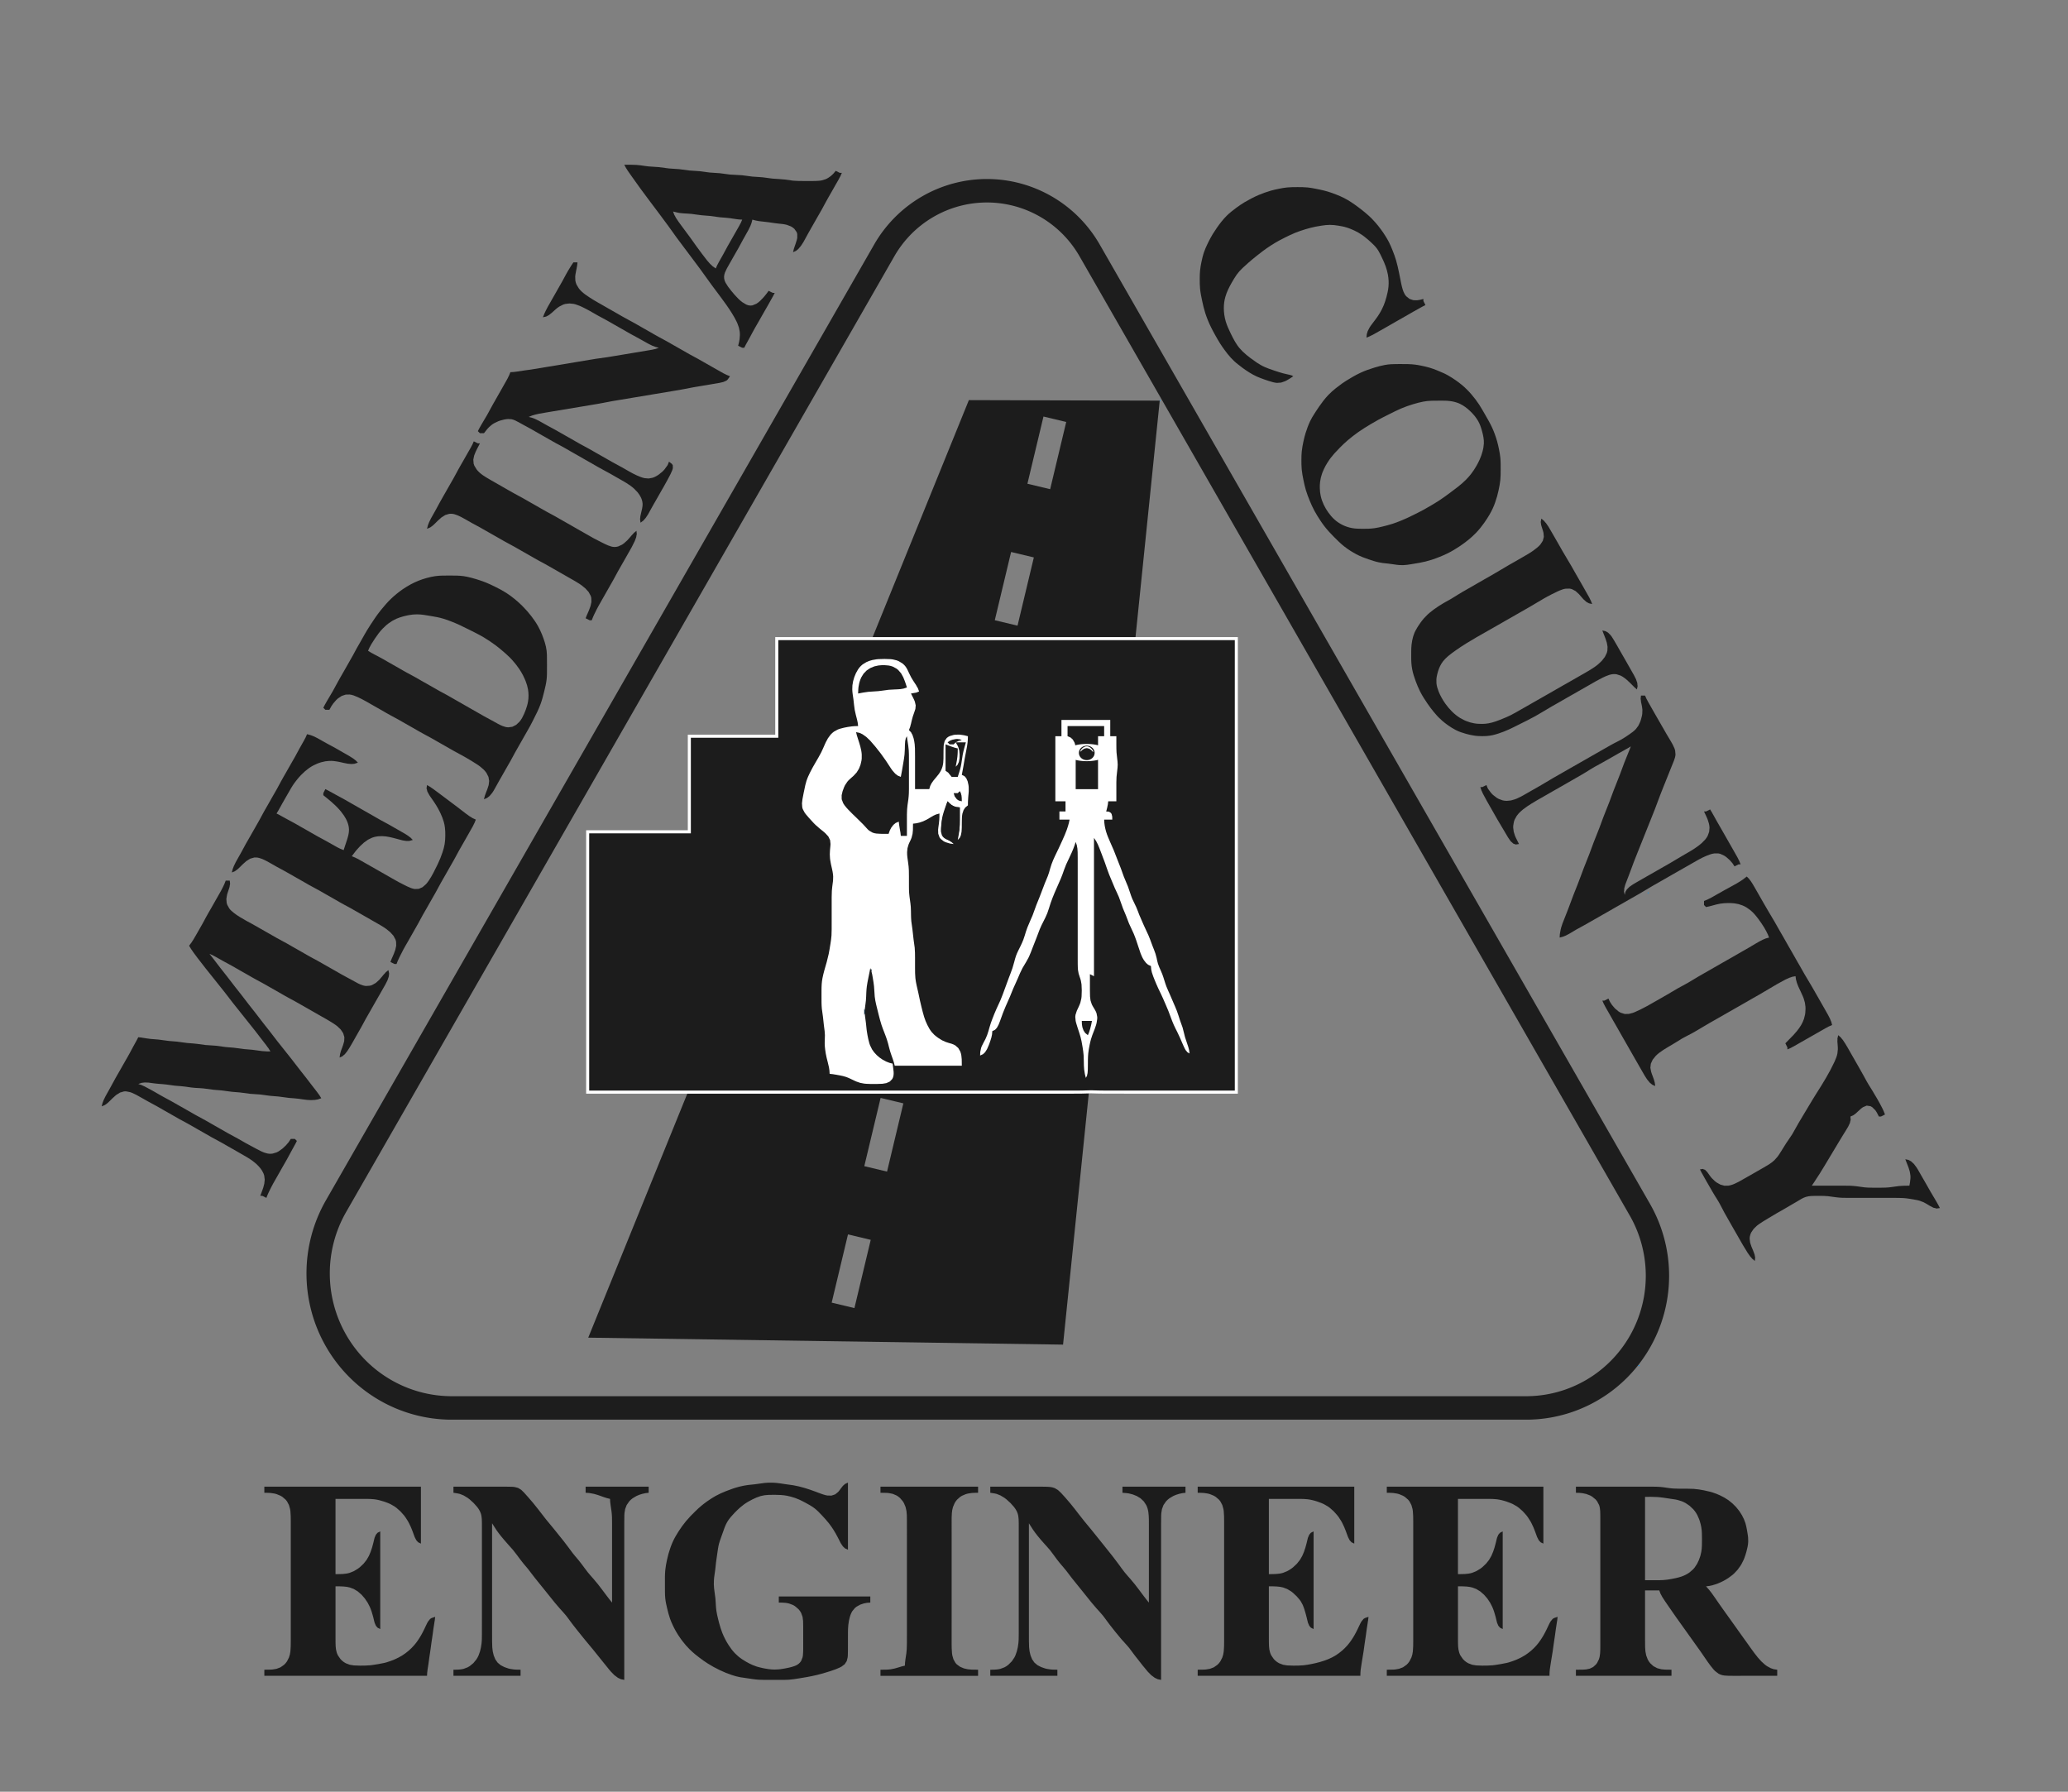 <?xml version="1.0" encoding="UTF-8" standalone="no"?>
<svg
   width="1017"
   height="881"
   version="1.1"
   id="svg156"
   sodipodi:docname="logo_bw.svg"
   inkscape:version="1.1.2 (0a00cf5339, 2022-02-04)"
   xmlns:inkscape="http://www.inkscape.org/namespaces/inkscape"
   xmlns:sodipodi="http://sodipodi.sourceforge.net/DTD/sodipodi-0.dtd"
   xmlns="http://www.w3.org/2000/svg"
   xmlns:svg="http://www.w3.org/2000/svg">
  <rect width="100%" height="100%" fill="#808080" stroke="none"/>
  <defs
     id="defs160">
    <inkscape:path-effect
       effect="fillet_chamfer"
       id="path-effect3640"
       is_visible="true"
       lpeversion="1"
       satellites_param="F,0,0,1,0,119.112,0,1 @ F,0,0,1,0,121.255,0,1 @ F,0,0,1,0,107.581,0,1"
       unit="px"
       method="auto"
       mode="F"
       radius="0"
       chamfer_steps="1"
       flexible="false"
       use_knot_distance="true"
       apply_no_radius="true"
       apply_with_radius="true"
       only_selected="false"
       hide_knots="false" />
    <inkscape:path-effect
       effect="fillet_chamfer"
       id="path-effect3558"
       is_visible="true"
       lpeversion="1"
       satellites_param="F,0,0,1,0,0,0,1 @ F,0,0,1,0,0,0,1 @ F,0,0,1,0,0,0,1"
       unit="px"
       method="auto"
       mode="F"
       radius="0"
       chamfer_steps="1"
       flexible="false"
       use_knot_distance="true"
       apply_no_radius="true"
       apply_with_radius="true"
       only_selected="false"
       hide_knots="false" />
  </defs>
  <sodipodi:namedview
     id="namedview158"
     pagecolor="#505050"
     bordercolor="#eeeeee"
     borderopacity="1"
     inkscape:pageshadow="0"
     inkscape:pageopacity="0"
     inkscape:pagecheckerboard="0"
     showgrid="false"
     inkscape:zoom="0.67018633"
     inkscape:cx="314.83781"
     inkscape:cy="699.05932"
     inkscape:window-width="1920"
     inkscape:window-height="1024"
     inkscape:window-x="2295"
     inkscape:window-y="28"
     inkscape:window-maximized="1"
     inkscape:current-layer="svg156" />
  <g
     inkscape:groupmode="layer"
     id="layer2"
     inkscape:label="Layer 2">
    <path
       id="path8755"
       style="fill:#1c1c1c;fill-opacity:1;fill-rule:evenodd;stroke:none;stroke-width:8.966;stroke-linejoin:round"
       d="M 476.471 196.74 L 289.285 657.727 L 522.791 661.154 L 570.332 197 L 476.471 196.74 z M 513.16 204.812 L 524.346 207.486 L 516.445 240.533 L 505.262 237.859 L 513.16 204.812 z M 497.24 271.412 L 508.424 274.086 L 500.402 307.641 L 489.217 304.967 L 497.24 271.412 z M 481.195 338.521 L 492.381 341.195 L 484.359 374.75 L 473.174 372.076 L 481.195 338.521 z M 465.152 405.631 L 476.338 408.305 L 468.316 441.859 L 457.131 439.186 L 465.152 405.631 z M 449.109 472.74 L 460.295 475.414 L 452.273 508.969 L 441.088 506.295 L 449.109 472.74 z M 433.066 539.85 L 444.252 542.523 L 436.23 576.078 L 425.045 573.404 L 433.066 539.85 z M 417.023 606.959 L 428.209 609.633 L 420.188 643.186 L 409.002 640.512 L 417.023 606.959 z " />
  </g>
  <g
     inkscape:groupmode="layer"
     id="layer3"
     inkscape:label="Layer 3" />
  <path
     style="fill:#0497fa; stroke:none;"
     d="M477 86L478 87L477 86z"
     id="path6" />
  <path
     id="path30"
     style="fill:#0497fa; stroke:none;"
     d="m 572,182 1,1 z m -170,2 1,1 z m 172,1 1,1 z m -185,3 1,1 z m -1,2 1,1 z m 182.332,6.668 V 197 l 0.336,0.332 v -0.664 z" />
  <path
     id="path42"
     style="fill:#0497fa; stroke:none;"
     d="m 378,226 1,1 z m -12,2 1,1 z m -1,2 1,1 z m -1,1 1,1 z m -1,2 1,1 z m 3.332,2.668 v 0.664 h 0.336 V 236 Z m 3,1 v 0.664 h 0.336 V 237 Z M 574,238 l 1,1 z m -213,1 1,1 z m 8,2 1,1 z m -8.668,2.668 v 0.664 h 0.336 V 244 Z M 357,244 l 1,1 z m -3,5 1,1 z m 0.332,3.668 v 0.664 h 0.336 V 253 Z" />
  <path
     id="path50"
     style="fill:#0497fa; stroke:none;"
     d="m 348,278 1,1 z m -1,2 1,1 z m -1,1 1,1 z" />
  <path
     id="path54"
     style="fill:#0497fa; stroke:none;"
     d="m 345,283 1,1 z m -12,2 1,1 z m 0,3 1,1 z m 303,6 1,1 z m -298,1 1,1 z m 300,2 1,1 z m -309.332,0.332 v 0.336 h 0.664 L 329,297.332 Z" />
  <path
     style="fill:#1c1c1c;stroke:#ffffff;stroke-opacity:1;stroke-width:1.5;stroke-miterlimit:4;stroke-dasharray:none;fill-opacity:1"
     d="m 382,314 v 48 h -43 v 47 h -50 v 128 h 161 51 27 l 3.984,-0.025 4.592,-0.125 3.514,0.1 3.912,0.049 L 566,537 h 42 V 314 Z"
     id="path45204" />
  <path
     style="fill:#ffffff; stroke:none;"
     d="M422 357L420.329 357.042L418.84 357.171C417.553 357.332 416.263 357.531 414.998 357.823L413.005 358.344L412.019 358.703L410.13 359.738L409.264 360.433L408.475 361.228L407.143 363.044L406.093 365.004L405.636 366.001C405.045 367.339 404.486 368.691 403.829 370C402.97 371.713 401.97 373.343 401.011 375C400.059 376.644 399.108 378.291 398.274 380L397.349 382L396.951 383L396.598 384L396.042 386L395.2 390L394.63 392.999L394.398 394.985L394.522 396.91L394.778 397.83L395.707 399.576L396.345 400.424L397.823 402.155C398.624 403.07 399.448 403.963 400.289 404.841L401.171 405.704L403.035 407.335L404.944 408.884L405.849 409.665L407.357 411.3L408.227 413.09L408.427 415.015L408.366 416.004C408.246 417.335 408.074 418.66 408.079 420L408.177 422L408.301 423L408.665 425C408.996 426.665 409.493 428.305 409.66 430L409.737 431L409.675 433L409.285 436L409.09 438L409.004 441L409 445L409 453L408.996 457C408.987 458 408.979 459.001 408.91 460C408.818 461.345 408.623 462.67 408.41 464L407.916 467L407.55 469C407.264 470.344 406.937 471.674 406.575 473L405.425 477C405.06 478.324 404.732 479.653 404.465 481C404.268 481.989 404.164 482.996 404.09 484C404.017 484.998 404.013 486 404.004 487L404 490C404.002 492.001 403.98 494.006 404.17 496L404.718 500L405.154 504L405.409 506L405.537 507L405.675 509L405.568 513C405.565 514.005 405.671 515.004 405.794 516C405.959 517.34 406.19 518.686 406.499 520C406.88 521.617 407.342 523.211 407.674 524.839L407.898 526.329L408 528L409.671 528.183L410.159 528.276L411.16 528.43L413.025 528.772C414.028 528.964 415.031 529.182 416 529.509C417.389 529.979 418.68 530.661 420 531.29L421 531.741L423 532.432L425 532.811L426 532.906L428 532.985C428.997 533.019 430.003 533.008 431 532.996C431.998 532.984 432.989 532.961 433.985 532.891L435.891 532.566L437.562 531.821L438.782 530.566L439.168 529.773L439.397 528.896L439.486 527.981L439.466 527.029L439.26 525.158L439.179 524.671L439 523L437.329 522.57L436.841 522.369L435.84 521.985L433.98 520.99C431.938 519.712 430.13 518.042 428.857 515.985L427.879 513.999L427.533 513L427.019 511C426.711 509.68 426.491 508.339 426.285 507L426.156 506L425.95 504L425.845 503L425.58 501C425.447 500.002 425.286 499.009 425.259 498L425.325 496L425.83 492C425.957 490.668 425.97 489.335 426.035 488C426.085 486.995 426.159 485.998 426.289 485C426.463 483.665 426.735 482.344 426.999 481.025L427.684 477.671L428 476L428.6 477.671L428.681 478.159L428.929 479.16L429.252 481.025C429.474 482.345 429.696 483.668 429.831 485L430.173 490C430.3 491.35 430.591 492.679 430.888 494L431.627 497L432.127 499C432.554 500.678 432.978 502.355 433.519 504C434.298 506.365 435.328 508.637 436.11 511L436.715 513C437.066 514.333 437.371 515.678 437.769 516.998C438.161 518.297 438.646 519.56 439.093 520.839L439.413 521.841L439.586 522.329L440 524L473 524L472.956 520.839L472.772 518.98L472.566 518.015L472.258 517.057L471.258 515.317L469.772 514.012L468.892 513.559L467.96 513.21C467.008 512.91 466.022 512.691 465.09 512.331L463.3 511.522L461.67 510.521C460.904 510.005 460.14 509.447 459.465 508.815L458.174 507.446L457.591 506.66L457.043 505.812L456.043 503.96C455.418 502.687 454.879 501.357 454.464 500C453.959 498.35 453.539 496.676 453.13 495L452.424 492L451.576 488C451.063 485.676 450.428 483.372 450.174 481C449.996 479.34 450.009 477.667 450.001 476L449.999 471C449.991 469.331 449.989 467.663 449.83 466L449.282 462L448.718 457L448.17 453C448.075 452.001 448.038 451.003 448.014 450C447.982 448.666 448.002 447.332 447.91 446C447.749 443.653 447.25 441.348 447.09 439C447.021 438.002 447.01 437 447.004 436L446.999 431L446.961 428L446.83 426L446.576 424C446.349 422.346 446.044 420.692 446.094 419.015L446.278 417.09L446.799 415.285C447.241 414.107 447.923 413.031 448.316 411.832L448.776 409.985L448.956 408.157L449 405L450.671 404.801L451.155 404.681L452.146 404.467L453.935 403.867L455.714 403.019L459.009 401.077L460.37 400.455L462 400L461.985 401.671L461.91 403.16L461.715 405.025L461.444 407.001L461.344 407.995L461.407 409.945L462.042 411.721L462.606 412.486L464.123 413.682L465.014 414.107L466.846 414.666L467.329 414.797L469 415L467.914 414.042L467.488 413.806L466.702 413.262L465.935 412.776L465.129 412.175L463.769 410.725L463.312 409.867L463.029 408.945L462.897 407.981L462.878 406.995L463.034 405C463.154 403.988 463.344 402.988 463.594 402C463.849 400.994 464.189 400.014 464.496 399.025L465.08 397.16L466 394L467.235 395.329L468.405 396.131L469.062 396.441L470.376 396.845L472 397L471.999 403.005C471.991 404.663 471.995 406.323 471.831 407.975C471.663 409.666 471.31 411.332 471 413L472.017 411.914L472.55 410.679L472.876 408.941L472.982 406.995L473.005 404L473.057 402.005L473.143 401.019L473.293 400.059L473.869 398.321L474.671 397.086L476 396L476.015 394.329L476.155 391.955L476.335 389.995L476.405 388.998L476.387 387.005L476.278 386.019L475.862 384.149L475.17 382.61L474.333 381.654L473 381L473.753 376.955L474.424 373L475.561 367.025L475.829 365.16L475.958 363.671L476 362L474.329 361.569L473.841 361.482L471.955 361.218L470 361.229L469.018 361.359L467.148 361.894L466.318 362.318L465.603 362.858L464.603 364.279L464.148 366.055L464.059 367.018L464.005 369.001L463.981 373C463.941 374.339 463.872 375.692 463.49 376.985C463.095 378.32 462.446 379.562 461.613 380.675C460.823 381.729 459.938 382.7 459.109 383.721L458.092 385.165L457.456 386.431L457 388L450 388L450 372L449.961 368L449.826 366.001C449.736 365.006 449.529 364.029 449.3 363.059L448.72 361.321L448.252 360.517L448.059 360.086L447 359L447.627 357.329L447.731 356.841L448.014 355.84L448.211 354.959C448.443 353.996 448.675 353.035 448.97 352.088L449.605 350.286L450.167 348.576L450.325 346.835L449.906 345.005L449.559 344.146L449.09 343.155L448.841 342.671L448 341L450 340.653L450.506 340.585L452 340L451.362 338.329L451.049 337.841L450.498 336.84L449.908 335.955C449.274 334.983 448.629 334.019 448.066 333.002C447.379 331.764 446.846 330.451 446.215 329.185L445.726 328.329C445.218 327.482 444.504 326.744 443.722 326.148L441.945 325.089L440.981 324.703L438.999 324.225L438 324.108C436.999 324.04 436.003 324.009 435 324.008C433.998 324.006 433 324.038 432 324.093L431 324.185L429.001 324.533C427.972 324.748 426.998 325.145 426.043 325.573L424.214 326.703L423.394 327.419L422.649 328.225L421.995 329.108L420.92 331.015L420.109 333.001L419.53 335L419.2 337L419.13 339C419.162 340.682 419.502 342.337 419.718 344C419.934 345.664 420.033 347.346 420.321 349C420.606 350.639 421.092 352.226 421.485 353.84L421.802 355.329L422 357z"
     id="path60" />
  <path
     id="path62"
     style="fill:#0497fa; stroke:none;"
     d="m 310,326 1,1 z" />
  <path
     style="fill:#1c1c1c;stroke:none;fill-opacity:1"
     d="M422 341C423.67 340.69 425.334 340.345 427.025 340.168L432 339.831L437 339.17C438.942 338.982 440.898 339.034 442.84 338.84L444.329 338.585L446 338L445.465 336.329L444.944 334.84L444.197 332.991L443.157 331.107L441.722 329.434L440.867 328.742L438.981 327.742L437.995 327.434L436.999 327.229L435 327.059C433.993 327.026 433 327.104 432 327.214L430.004 327.653L428.044 328.457L426.225 329.653L424.703 331.214L423.573 333.043L423.148 334.014L422.804 334.999L422.533 335.976L422.185 337.84L422.093 338.841L422 341z"
     id="path64" />
  <path
     style="fill:#0497fa; stroke:none;"
     d="M307.333 343.667L307.333 344.333L307.667 344.333L307.667 344L307.333 343.667z"
     id="path70" />
  <path
     style="fill:#0e293b; stroke:none;"
     d="M450 344L451 345L450 344z"
     id="path72" />
  <path
     id="path74"
     style="fill:#0497fa; stroke:none;"
     d="m 299,345 1,1 z m 8,4 1,1 z" />
  <path
     id="path76"
     style="fill:#ffffff;stroke:none;fill-opacity:1"
     d="M 522 354 L 522 362 L 519 362 L 519 394 L 524 394 L 524 399 L 521 399 L 521 403 L 526 403 L 525.646 404.672 L 525.502 405.158 L 525.23 406.16 L 524.615 408.025 C 524.011 409.721 523.273 411.358 522.537 413 L 520.701 417 C 519.456 419.646 518.075 422.234 517.1 424.998 C 516.647 426.283 516.31 427.604 515.926 428.91 L 515.314 430.715 L 513.881 434.17 L 511.27 441 L 509.656 445 L 507.832 450 C 507.029 452.023 506.043 453.967 505.264 456 L 504.559 458 C 504.139 459.335 503.774 460.69 503.279 462 C 502.891 463.024 502.441 464.016 501.961 465 C 501.155 466.653 500.274 468.265 499.648 470 C 499.294 470.982 499.05 471.994 498.779 473 C 498.508 474.008 498.238 475.009 497.91 476 C 497.352 477.688 496.671 479.334 496.051 481 L 493.848 487 L 493.115 489 C 492.733 490.008 492.345 491.011 491.914 492 L 490.074 496 C 489.341 497.646 488.653 499.315 488.016 501 L 487.285 503 L 486.66 505 C 486.265 506.331 485.934 507.684 485.441 508.984 L 484.617 510.91 C 484.017 512.074 483.367 513.212 482.814 514.4 L 482.498 515.24 L 482.133 516.93 L 482.059 517.369 L 482 519 L 483.428 518.346 L 484.436 517.391 L 485.41 515.852 L 486.229 513.982 L 486.602 513 C 486.939 512.06 487.269 511.123 487.539 510.16 L 487.859 508.672 L 488 507 L 489.346 506.346 L 490.234 505.391 L 491.082 503.852 L 491.822 501.98 L 492.174 500.994 L 493.262 498 C 493.649 496.991 494.055 495.991 494.488 495 L 496.691 490.004 L 498.246 486.17 L 499.801 482.715 L 500.6 480.91 C 501.31 479.255 501.986 477.587 502.844 476 L 504.633 473 L 505.744 471 L 506.215 470 C 506.813 468.697 507.287 467.334 507.811 466 L 509.775 461 L 511.289 457 L 512.17 455 L 513.174 453 C 513.843 451.684 514.511 450.377 515.049 449 C 515.688 447.365 516.117 445.659 516.686 444 C 517.267 442.309 517.932 440.648 518.623 439 L 520.373 435 L 521.688 432 L 522.471 430 C 523.07 428.324 523.632 426.637 524.336 425 L 525.744 422 L 527.123 419.025 C 527.602 417.922 528.052 416.806 528.453 415.672 L 529 414 L 529.586 415.672 L 529.643 416.158 L 529.84 417.16 L 529.967 419.025 L 529.998 422 L 530 428 L 530 449 L 530 466 L 530 472 L 530.006 473.996 L 530.055 475.961 L 530.129 476.91 L 530.455 478.715 C 530.75 479.887 531.267 480.992 531.545 482.17 L 531.871 484.039 C 531.951 485.027 531.989 486.01 531.992 487.002 C 531.994 488.004 531.961 489 531.893 490 L 531.775 491 L 531.303 493 C 530.862 494.388 530.146 495.673 529.557 497 L 528.906 499 L 528.795 500 L 528.984 502 L 529.227 503 L 529.838 505 L 530.818 508 L 531.418 510 L 531.881 512 C 532.089 512.992 532.245 514 532.408 515 C 532.625 516.33 532.816 517.655 532.91 519 C 532.979 519.999 532.983 521 533 522 L 533.039 523.994 L 533.178 525.955 L 533.479 527.842 L 533.568 528.328 L 534 530 L 534.586 528.914 L 534.643 528.482 L 534.84 527.68 L 534.967 525.941 L 534.996 523.994 L 535.016 521 C 535.041 519.998 535.072 518.998 535.172 518 C 535.306 516.656 535.54 515.323 535.809 514 C 536.013 512.994 536.23 511.988 536.514 511 L 537.17 509 L 537.555 508 L 538.34 506 L 539.018 504 L 539.279 503.002 L 539.588 501.016 L 539.598 500.039 L 539.238 498.17 L 538.865 497.285 L 538.402 496.424 L 537.375 494.715 L 536.92 493.83 L 536.303 491.961 L 536.059 489.996 L 536.002 487 L 536 479 L 538 480 L 538 412 L 539.119 413.672 L 539.346 414.158 L 539.881 415.16 C 540.448 416.419 540.924 417.715 541.422 419.002 C 542.065 420.662 542.71 422.323 543.309 424 C 544.023 426.001 544.67 428.023 545.449 430 L 546.695 432.984 L 548.258 436.715 C 548.907 438.18 549.654 439.603 550.256 441.09 C 551.004 442.938 551.544 444.859 552.275 446.715 L 553.729 450.17 L 555.191 454.004 L 557.496 459 C 558.47 461.275 559.205 463.637 559.979 465.984 L 560.938 468.828 L 561.674 470.557 L 562.104 471.365 L 562.568 472.137 L 563.609 473.479 L 564.613 474.361 L 566 475 L 566.141 476.672 L 566.471 478.16 C 566.868 479.47 567.362 480.738 567.885 482.002 C 568.441 483.343 568.996 484.685 569.615 486 L 571.059 489 L 571.975 491 L 573.279 494 L 574.551 497 L 576.428 501.984 L 577.229 503.91 C 577.744 505.11 578.373 506.254 578.949 507.424 L 580.207 510.09 L 581.459 512.984 C 581.969 514.135 582.448 515.313 583.109 516.391 L 583.65 517.006 L 583.881 517.346 L 585 518 L 584.775 516.328 L 584.391 514.84 L 582.779 510.004 C 582.325 508.445 582.055 506.84 581.584 505.285 L 580.352 501.83 C 579.813 500.219 579.343 498.586 578.736 496.998 C 578.219 495.647 577.62 494.329 577.049 493 L 575.328 489 C 574.744 487.668 574.112 486.359 573.592 485 C 572.85 483.058 572.355 481.033 571.619 479.09 L 570.869 477.285 C 570.355 476.146 569.817 475.029 569.451 473.83 C 569.167 472.899 569.003 471.933 568.791 470.984 L 568.256 468.998 C 567.826 467.639 567.248 466.33 566.74 465 L 565.631 462 L 564.83 460 L 562.559 455.09 L 561.766 453.285 L 560.27 449.83 L 559.561 447.961 L 558.76 445.996 L 556.852 442 C 556.02 440.045 555.492 437.983 554.736 436 L 552.658 431 L 551.219 427 L 549.645 423 L 547.691 418 L 545.932 414 C 545.218 412.357 544.496 410.724 543.979 409.006 C 543.697 408.07 543.486 407.12 543.305 406.16 L 543.1 404.672 L 543 403 L 547 403 L 546.973 401.527 L 546.668 400.277 L 546.332 399.723 L 545.389 399.111 L 544 399 L 544.434 397.375 L 544.721 396 L 544.809 395.625 L 545 394 L 549 394 L 549 386.998 C 549.003 385.333 548.979 383.663 549.09 382 C 549.158 380.994 549.291 380 549.41 379 C 549.528 378 549.66 377.01 549.66 376 C 549.66 374.99 549.528 374 549.41 373 C 549.291 371.999 549.158 371.006 549.09 370 C 549.002 368.684 549.006 367.363 549.002 366.045 L 549 362 L 546 362 L 546 354 L 522 354 z M 758 354 L 759 355 L 758 354 z M 525 357 L 543 357 L 543 362 L 540 362 L 540 369 L 538.641 368.465 L 538.246 368.23 L 536.67 367.445 L 535.811 367.088 L 534.004 366.715 L 532.219 366.998 L 531.449 367.326 L 530.238 368.076 L 529 369 L 528.938 367.332 L 528.688 365.898 L 528.422 365.104 L 527.557 363.605 L 526.512 362.654 L 525 362 L 525 357 z M 529 370.586 L 539.992 370.586 L 539.992 388.035 L 529 388.035 L 529 370.586 z " />
  <path
     style="fill:#1c1c1c;stroke:none;fill-opacity:1"
     d="m 421,360 0.41,1.672 0.166,0.486 0.307,1.002 c 0.824,2.554 1.741,5.136 1.902,7.84 l -0.01,2 -0.119,1 -0.461,1.996 -0.768,1.961 -1.127,1.834 -1.482,1.615 L 419,382.139 c -0.796,0.716 -1.629,1.396 -2.303,2.236 l -1.139,1.729 -0.449,0.939 -0.727,1.961 -0.475,1.996 0.021,2 0.768,2 0.66,1 0.805,1 0.9,0.998 1.941,1.986 c 1.825,1.83 3.757,3.549 5.541,5.42 l 2.166,2.367 0.744,0.664 1.674,0.965 c 1.208,0.487 2.544,0.534 3.826,0.58 1.345,0.047 2.7,0.018 4.045,0.019 l 0.59,-1.65 0.699,-1.361 1.064,-1.402 1.119,-0.934 L 442,404 l 0.184,1.668 0.092,0.467 0.15,0.98 0.299,1.75 0.092,0.467 L 443,411 h 3 v -8 c 0.003,-1.666 -0.024,-3.337 0.09,-5 l 0.195,-2 0.43,-3 c 0.129,-0.997 0.202,-1.995 0.246,-3 0.058,-1.331 0.038,-2.668 0.039,-4 v -7 l -0.002,-6 c -0.003,-1.332 0.004,-2.668 -0.088,-3.998 -0.112,-1.629 -0.381,-3.234 -0.635,-4.844 l -0.092,-0.486 L 446,362 l -0.586,1.086 -0.057,0.432 -0.197,0.803 -0.127,1.738 c -0.049,1.648 -0.043,3.298 -0.203,4.941 -0.13,1.341 -0.365,2.67 -0.584,3.998 L 443.596,378.84 443,382 l -1.559,-0.654 -1.223,-0.955 -1.342,-1.539 -0.648,-0.91 L 435.643,374 c -1.637,-2.418 -3.399,-4.747 -5.258,-6.998 -0.828,-1.004 -1.672,-1.987 -2.555,-2.943 l -1.846,-1.74 -1.828,-1.289 -1.484,-0.686 z"
     id="path80" />
  <path
     id="path86"
     style="fill:#0497fa; stroke:none;"
     d="m 446,365 1,1 z" />
  <path
     id="path90"
     style="fill:#0497fa; stroke:none;"
     d="m 287,366 1,1 z m 245,2 1.025,0.719 0.975,0.57 0.619,0.455 0.355,0.203 L 536,371 l -1.547,-0.502 -0.391,-0.041 -0.773,-0.168 -0.695,-0.082 L 531,370 l 0.629,1.018 0.322,0.146 0.5,0.385 1.037,0.316 L 535,372 l -1,1 h -2 l 1.457,0.494 0.715,0.027 1.264,-0.578 0.496,-0.541 0.322,-0.664 0.113,-0.74 -0.43,-1.414 -1.1,-0.98 -0.826,-0.289 -0.402,-0.154 z m -59,2 1,1 z m 325,1 1,1 z m -327,9 1,1 z m -186,8 1,1 z m -1,1 1,1 z m -8.668,0.668 v 0.664 h 0.336 v -0.664 z" />
  <path
     id="path96"
     style="fill:#1c1c1c;stroke:none;fill-opacity:1"
     d="m 466,394 -0.698,1.671 -0.151,0.488 -0.652,1.886 c -0.323,0.977 -0.658,1.956 -0.903,2.957 -0.401,1.641 -0.594,3.316 -0.731,4.997 l -0.14,1.982 0.017,0.961 0.456,1.755 0.493,0.739 c 0.607,0.735 1.467,1.173 2.327,1.532 l 1.828,0.568 0.483,0.132 1.671,0.332 0.495,-1.671 0.186,-0.488 c 0.419,-1.265 0.84,-2.527 1.06,-3.846 0.274,-1.648 0.247,-3.326 0.258,-4.99 L 472,397 l -1.613,-0.155 -1.264,-0.391 -1.279,-0.737 -0.918,-0.79 z m 6,-5 -1,1 h -2 l 0.467,1.512 0.228,0.332 0.887,1.171 0.991,0.647 1.427,0.338 -0.035,-1.61 -0.125,-1.23 -0.198,-0.688 -0.057,-0.412 z m -2,-24 0.927,1.637 0.365,0.813 0.448,1.665 0.188,1.897 -0.057,1.93 -0.321,1.737 -0.386,0.804 -0.147,0.431 L 470,377 l 0.581,-3.156 0.25,-1.824 c 0.094,-0.778 0.129,-1.566 0.154,-2.349 L 471,368 469.355,367.59 468.886,367.418 468,367.13 465,366 v 13 l 1.326,0.909 0.327,0.438 L 468,382 h 3 c 0.527,-1.663 1.107,-3.32 1.489,-5.025 0.442,-1.97 0.591,-3.989 0.972,-5.97 0.39,-2.032 0.98,-4.015 1.539,-6.005 z m -4,0 1,1 h 2 l 1.04,-1.018 0.319,-0.144 1.119,-0.543 L 473,364 l -1.086,-0.542 -0.426,-0.008 -0.79,-0.106 -0.777,0.069 -1.619,0.336 -1.216,0.484 z" />
  <path
     style="fill:#0e293b; stroke:none;"
     d="M464 414L465 415L464 414z"
     id="path100" />
  <path
     id="path108"
     style="fill:#1c1c1c;stroke:none;fill-opacity:1"
     d="m 111,433 -0.66,1.672 -0.699,1.488 -0.963,1.865 -2.256,3.975 -2.271,4 -1.727,3 -1.117,2 -1.613,3 -2.844,4.994 -1.65,2.846 -0.652,1.002 -0.301,0.486 L 93,465 l 0.988,1.672 0.357,0.486 0.674,1.002 2.113,2.846 C 99.686,474.392 102.351,477.689 105,481 l 5.576,7 3.848,5 5.576,7 5.576,7 2.305,2.998 2.973,3.842 0.719,1.002 0.383,0.486 L 133,517 l -1.672,-0.016 c -0.792,-0.025 -1.586,-0.064 -2.373,-0.154 L 124,516.166 l -4,-0.332 -5,-0.668 -4,-0.332 -5,-0.664 -5,-0.34 -4,-0.545 -2,-0.211 -3,-0.24 -5,-0.668 -4,-0.332 -5,-0.668 -3.996,-0.332 -1.959,-0.26 -0.885,-0.148 -1.002,-0.15 -0.486,-0.092 L 68,510 l -0.857,1.672 -0.279,0.486 -1.572,2.867 -1.596,2.975 -1.119,2 -1.154,2 -2.271,4 -2.291,4 -1.09,2 -2.193,4 -1.672,2.975 L 51,540.84 50.43,542.328 50,544 51.574,543.346 52.875,542.395 c 0.842,-0.743 1.616,-1.558 2.416,-2.344 l 1.799,-1.617 1.926,-1.211 L 61,536.646 l 1,-0.027 2,0.395 1,0.365 2,0.945 3,1.676 3,1.693 4,2.166 4,2.291 4,2.271 3,1.719 4,2.166 2,1.117 3,1.727 4,2.271 3,1.719 5,2.719 3,1.719 4,2.271 4,2.305 2,1.17 1.994,1.311 1.951,1.578 c 1.472,1.353 2.87,2.92 3.646,4.789 l 0.342,0.998 0.254,2 -0.207,1.994 -0.51,1.961 C 129.02,585.317 128.5,586.655 128,588 h 1 l 2,1 0.66,-1.672 0.689,-1.488 c 0.628,-1.291 1.269,-2.582 1.959,-3.842 L 137.719,576 l 1.703,-3 1.719,-3 2.148,-3.975 1.574,-2.867 0.279,-0.486 L 146,561 l -1,-1 h -2 l -1.086,1.668 -0.432,0.473 -0.803,0.965 -1.738,1.639 -1.947,1.385 -0.996,0.514 -1.998,0.596 -1,0.078 c -1.031,0.014 -2.034,-0.232 -3,-0.57 l -1,-0.406 -1,-0.467 -2,-1.041 c -1.677,-0.878 -3.344,-1.776 -5,-2.691 l -4,-2.281 -5,-2.719 -3,-1.719 -5,-2.844 -3,-1.719 -5,-2.719 -4,-2.291 -4,-2.271 -4,-2.271 -3,-1.613 -2,-1.117 -3.998,-2.291 c -1.269,-0.711 -2.548,-1.4 -3.842,-2.064 l -1.002,-0.436 -0.486,-0.246 L 68,533 l 1.672,-0.568 1.488,-0.182 1.865,0.068 2.975,0.398 2,0.209 2,0.148 2,0.211 4,0.549 3,0.24 2,0.211 3,0.43 2,0.199 c 1.333,0.085 2.67,0.123 4,0.256 l 5,0.664 4,0.332 5,0.668 4,0.332 5,0.664 5,0.34 3,0.406 2,0.258 4,0.332 5,0.668 3,0.24 2,0.211 c 1.335,0.164 2.658,0.421 3.998,0.541 l 1.977,0.102 1.865,-0.092 1.488,-0.25 L 158,540 l -1.045,-1.672 -0.383,-0.486 -0.719,-1.002 -2.207,-2.846 -3.07,-3.994 -2.365,-3 -5.422,-7 -6.365,-8 -3.848,-5 -3.152,-4 -3.848,-5 -3.152,-4 -3.848,-5 -3.152,-4 -3.848,-5 -3.15,-3.998 -4.082,-5.33 L 103,469 l 1.672,0.729 0.486,0.279 1.002,0.52 3.842,2.168 3.998,2.164 4,2.291 4,2.271 2,1.154 2,1.117 4,2.166 3,1.719 4,2.271 3,1.727 2,1.117 3,1.613 6,3.412 7,4 c 1.673,0.952 3.368,1.872 4.996,2.9 l 1.959,1.285 0.936,0.705 1.672,1.602 1.215,1.832 0.576,1.961 -0.096,1.996 -0.582,1.994 -1.041,2.846 -0.406,1.488 L 167,520 l 1.445,-0.654 0.346,-0.34 0.76,-0.615 1.23,-1.539 1.205,-1.871 c 1.01,-1.626 1.914,-3.318 2.863,-4.98 l 2.844,-5 2.166,-4 2.291,-4 2.271,-4 2.297,-4 1.131,-2 1.145,-2 0.562,-0.998 0.996,-1.977 0.637,-1.865 0.166,-1.488 L 191,477 l -1.318,1.086 -0.346,0.428 -0.746,0.793 -0.637,0.789 -1.473,1.705 -1.664,1.508 -1.855,1.049 -0.977,0.303 -1.986,0.146 c -1.046,-0.074 -2.042,-0.426 -2.998,-0.834 l -1,-0.479 -3,-1.637 -5,-2.717 -3,-1.719 -3,-1.703 -6,-3.412 -3,-1.613 -2,-1.117 -3,-1.727 -4,-2.271 -3,-1.719 -5,-2.719 -4,-2.291 -4,-2.271 -4,-2.271 c -2.015,-1.097 -4.054,-2.147 -5.996,-3.373 -0.987,-0.622 -1.975,-1.258 -2.895,-1.977 -0.861,-0.673 -1.715,-1.396 -2.367,-2.283 l -0.984,-1.768 -0.281,-0.945 -0.154,-1.965 0.324,-1.994 0.295,-0.996 0.658,-1.961 0.283,-0.885 0.146,-1.002 0.131,-0.486 L 113,433 Z M 221,283 c -2.336,0 -4.682,-0.033 -7,0.301 -1.346,0.194 -2.691,0.486 -4,0.857 -1.348,0.382 -2.702,0.773 -4,1.307 l -2,0.859 -2,1 c -1.372,0.759 -2.71,1.554 -3.998,2.449 -2.017,1.401 -3.945,2.965 -5.717,4.666 -0.88,0.845 -1.724,1.733 -2.529,2.65 l -2.471,2.914 -1.529,1.996 c -0.73,0.973 -1.403,1.992 -2.084,3 -1.109,1.644 -2.188,3.308 -3.223,5 -0.803,1.312 -1.535,2.665 -2.299,4 l -2.844,5 -1.613,3 -2.271,4 -2.271,4 -1.727,3 -1.117,2 c -0.903,1.672 -1.79,3.352 -2.734,5 l -2.861,4.84 -0.562,1.002 -0.287,0.486 L 159,348 l 1,1 h 2 l 0.904,-1.668 0.992,-1.449 1.447,-1.68 0.844,-0.773 1.852,-1.236 1.965,-0.654 1.996,-0.041 1,0.184 1,0.299 2,0.82 2,0.984 2,1.076 3,1.717 4,2.271 3,1.727 2,1.117 4,2.166 3,1.719 4,2.271 3,1.727 2,1.117 4,2.166 3,1.719 4,2.271 4,2.291 3,1.629 3,1.658 3,1.775 c 1.01,0.608 2.002,1.239 2.984,1.891 l 0.971,0.691 1.816,1.543 0.795,0.857 0.688,0.908 0.961,1.922 0.344,1.986 -0.236,1.996 -0.635,1.977 -0.73,1.865 -0.531,1.488 L 238,393 l 1.557,-0.654 1.213,-0.955 1.289,-1.539 0.598,-0.91 0.561,-0.961 2.207,-3.98 1.154,-2 2.271,-4 2.291,-4 2.166,-4 2.271,-4 2.844,-5 2.27,-4 1.553,-3 c 1.325,-2.614 2.674,-5.237 3.666,-8 0.703,-1.959 1.213,-3.982 1.715,-6 0.493,-1.981 0.984,-3.966 1.201,-6 0.107,-0.997 0.137,-1.999 0.158,-3 l 0.016,-4 -0.039,-5 -0.145,-2 -0.334,-2 -0.525,-2 -0.656,-2 -0.754,-2 c -0.573,-1.362 -1.177,-2.707 -1.896,-4 -0.975,-1.753 -2.108,-3.412 -3.332,-5 -1.345,-1.745 -2.799,-3.402 -4.357,-4.961 -2.422,-2.421 -5.085,-4.627 -7.961,-6.49 -1.605,-1.04 -3.294,-1.93 -5,-2.789 l -3,-1.447 -2,-0.859 c -0.982,-0.409 -1.993,-0.759 -3,-1.098 -1.319,-0.444 -2.654,-0.844 -4,-1.199 -1.319,-0.348 -2.649,-0.66 -4,-0.855 C 225.682,282.967 223.336,283 221,283 Z m -16,19.078 c 2.356,-0.004 4.686,0.453 7,0.844 l 3,0.531 c 1.011,0.211 2.01,0.462 3,0.756 1.354,0.402 2.688,0.882 4,1.406 1.344,0.537 2.687,1.081 4,1.693 1.682,0.784 3.34,1.615 5,2.445 2.361,1.181 4.731,2.346 7,3.699 2.076,1.238 4.065,2.605 6,4.051 1.025,0.766 2.007,1.594 2.984,2.42 l 1.926,1.666 1.801,1.695 0.85,0.885 1.621,1.869 0.775,0.977 1.443,1.986 c 0.651,0.966 1.238,1.965 1.775,2.998 l 0.943,2 0.412,1 0.68,2 0.461,2 c 0.337,1.977 0.334,4.023 0,6 -0.233,1.375 -0.657,2.687 -1.115,4 l -0.805,1.998 -0.977,1.982 -0.594,0.961 -0.68,0.91 -1.635,1.541 -1.887,0.961 -1.982,0.273 c -1.037,-0.013 -2.044,-0.327 -2.998,-0.705 -1.394,-0.552 -2.687,-1.35 -4,-2.064 l -5,-2.717 -3,-1.719 -4,-2.271 -4,-2.301 -4,-2.271 -3,-1.719 -4,-2.166 -5,-2.844 -4,-2.271 -3,-1.719 -4,-2.166 -2,-1.117 -3,-1.727 -4,-2.271 -2.998,-1.717 -2.957,-1.592 -0.885,-0.455 -1.002,-0.557 -0.486,-0.246 L 181,320 l 0.732,-1.672 0.287,-0.486 0.537,-1.002 c 0.575,-0.965 1.177,-1.916 1.807,-2.846 1.161,-1.716 2.381,-3.402 3.82,-4.9 l 1.855,-1.754 0.977,-0.781 1.986,-1.33 L 195,304.215 c 0.973,-0.431 1.984,-0.736 3,-1.043 l 1,-0.27 2,-0.438 2,-0.287 z M 233,217 l -0.729,1.671 -0.279,0.488 -0.519,1.001 -1.627,2.845 -2.267,3.995 -1.155,2 -1.118,2 -2.166,4 -1.719,3 -3.42,6 -1.695,3 -2.166,4 -2.235,3.975 -0.905,1.865 -0.571,1.489 L 210,260 l 1.573,-0.654 1.301,-0.953 c 0.842,-0.742 1.616,-1.557 2.416,-2.343 l 1.8,-1.617 1.925,-1.211 1.986,-0.575 0.999,-0.028 c 1.036,0.036 2.048,0.38 3,0.76 l 1,0.449 1,0.497 2,1.1 3,1.715 4,2.166 4,2.273 4,2.271 4,2.29 5,2.72 3,1.719 4,2.271 3,1.726 2,1.118 3,1.612 6,3.413 6,3.431 3,1.715 1.996,1.239 0.988,0.685 1.893,1.54 1.599,1.764 1.044,1.922 0.27,0.989 0.054,1.996 -0.433,1.995 -0.718,1.96 -0.806,1.886 -0.23,0.488 L 288,304 l 2,1 h 1 l 0.66,-1.671 0.69,-1.489 c 0.628,-1.292 1.268,-2.582 1.959,-3.842 l 2.841,-4.998 1.7,-3 2.844,-5 2.166,-4 2.859,-5 1.702,-3 c 0.763,-1.329 1.548,-2.647 2.269,-4 0.521,-0.979 1.016,-1.967 1.476,-2.975 l 0.701,-1.865 0.159,-1.001 0.133,-0.488 L 313,261 l -1.318,1.083 -0.347,0.419 -0.745,0.779 -0.636,0.764 -1.473,1.643 -1.665,1.493 -0.909,0.628 -1.922,0.889 -0.989,0.209 -0.997,0.037 c -1.045,-0.037 -2.041,-0.403 -2.999,-0.784 -1.025,-0.408 -2.012,-0.922 -3,-1.409 -1.343,-0.663 -2.687,-1.339 -4,-2.06 l -5,-2.841 -3,-1.7 -3,-1.729 -4,-2.271 -4,-2.29 -4,-2.166 -2,-1.118 -3,-1.726 -4,-2.271 -3,-1.719 -4,-2.166 -3,-1.695 -9,-5.153 c -2.359,-1.381 -4.843,-2.75 -6.552,-4.951 l -1.176,-1.91 -0.345,-0.989 -0.166,-1.996 0.413,-1.995 0.78,-1.96 0.937,-1.886 0.263,-0.488 L 236,218 h -1 z m 49,-88 -1.125,1.671 -1.461,2.374 -1.11,1.96 -1.61,2.995 -1.695,3 -3.42,6 -2.256,3.975 -0.963,1.865 -0.699,1.489 L 267,156 l 1.573,-0.343 1.301,-0.682 1.575,-1.249 c 1.162,-1.03 2.266,-2.16 3.59,-2.988 l 1.965,-0.992 0.997,-0.297 1.999,-0.235 2,0.192 1,0.235 2,0.712 1,0.446 2,0.986 2,1.076 4,2.279 4,2.166 2,1.118 2,1.155 4,2.271 4,2.29 3,1.629 3,1.655 2.975,1.671 1.865,0.905 1.489,0.571 1.671,0.429 -1.671,0.6 -0.488,0.081 -1.001,0.248 -0.885,0.147 -1.96,0.338 -5.995,1 -10,1.666 -3,0.496 -6,0.848 -3,0.496 -6,1 -15,2.494 c -2.665,0.446 -5.328,0.909 -8,1.314 l -2.998,0.402 -3.842,0.584 -1.001,0.119 -0.488,0.069 L 251,183 l -0.673,1.671 -0.256,0.488 -0.481,1.001 c -0.691,1.299 -1.439,2.565 -2.169,3.842 l -2.271,3.998 -2.844,5 -2.733,5 -2.862,4.84 -0.562,1.001 -0.288,0.488 L 235,212 l 1,1 h 2 l 1.637,-2.052 0.813,-0.884 c 0.815,-0.722 1.627,-1.46 2.595,-1.979 l 1.958,-0.94 0.994,-0.352 1.964,-0.509 0.949,-0.161 0.92,-0.091 1.746,0.106 c 1.267,0.244 2.393,0.887 3.514,1.492 l 2.914,1.602 2.996,1.628 4,2.29 5,2.849 3,1.695 3,1.612 2,1.118 3,1.726 4,2.271 3,1.729 3,1.7 3,1.726 3,1.655 3,1.629 5,2.86 2,1.145 0.999,0.599 1.986,1.325 0.971,0.74 0.936,0.8 1.685,1.76 c 1.283,1.574 2.275,3.433 2.425,5.487 0.064,0.873 -0.08,1.739 -0.247,2.592 l -0.441,1.847 -0.4,1.828 -0.146,1.486 0.232,1.671 1.443,-1.086 1.079,-1.235 1.154,-1.738 1.629,-2.942 1.119,-1.999 1.726,-3 2.271,-4 1.155,-2 1.654,-3 1.055,-1.996 0.513,-0.989 0.846,-1.907 0.248,-0.88 -0.036,-1.488 -0.419,-0.628 L 329,227 l -0.654,1.667 -0.341,0.476 -1.321,1.797 -0.833,0.871 -1.87,1.534 -0.986,0.631 -0.996,0.527 -0.999,0.394 -2,0.38 -2,-0.17 -1,-0.255 -1,-0.336 -2,-0.841 c -2.42,-1.105 -4.681,-2.521 -7,-3.815 l -5,-2.72 -3,-1.719 -5,-2.842 -3,-1.719 -5,-2.72 -3,-1.719 -4,-2.271 -5,-2.844 -4,-2.166 -3.975,-2.235 L 263.16,206 261.671,205.429 260,205 l 1.671,-0.683 1.489,-0.444 1.865,-0.429 2.975,-0.523 4,-0.674 15,-2.494 4,-0.673 3,-0.504 7,-1.326 3,-0.497 7,-1.167 21,-3.506 4,-0.691 5,-0.965 3,-0.504 5,-0.84 3.985,-0.671 0.971,-0.18 1.816,-0.433 1.488,-0.65 0.628,-0.573 L 359,185 l -1.671,-0.673 -0.488,-0.256 -1.001,-0.482 c -1.299,-0.69 -2.565,-1.439 -3.842,-2.168 l -4.998,-2.842 -4,-2.273 -4,-2.166 -4,-2.29 -4,-2.271 -3,-1.719 -4,-2.166 -2,-1.118 -2,-1.155 -4,-2.271 -4,-2.29 -3,-1.629 -3,-1.655 -3,-1.726 -3,-1.7 -4,-2.3 -2,-1.134 -2,-1.166 c -1.346,-0.826 -2.672,-1.674 -3.957,-2.593 -1.241,-0.889 -2.453,-1.916 -3.376,-3.141 l -1.12,-1.856 -0.364,-0.975 -0.23,-0.989 -0.074,-1.994 0.11,-0.997 0.362,-1.96 0.188,-0.885 0.274,-1.489 L 284,129 Z m 25,-48 0.9,1.672 0.326,0.486 0.629,1.002 2.008,2.844 L 313,90 l 2.15,3 c 2.955,4.027 5.981,8.004 8.977,12 1.493,1.992 2.991,3.981 4.449,6 l 4.309,6 3.742,5 5.246,7 2.242,3 5.77,8 4.484,6 c 1.937,2.608 3.854,5.236 5.564,8 l 1.189,2 1.053,2 0.461,1 0.725,2 0.41,1.998 c 0.165,1.286 0.088,2.561 -0.065,3.842 l -0.275,1.488 L 363,170 l 2,1 h 1 l 0.857,-1.672 0.279,-0.486 1.574,-2.867 1.596,-2.975 1.117,-2 1.727,-3 2.271,-4 2.295,-3.994 2.145,-3.848 0.281,-0.486 L 381,144 h -1 l -2,-1 -1.238,1.672 -1.211,1.469 -1.666,1.732 -0.93,0.799 -0.971,0.682 -1.986,0.814 -0.998,0.08 -1,-0.139 -0.998,-0.348 -1.986,-1.199 -0.977,-0.791 -0.949,-0.881 -1.801,-1.906 -1.67,-1.986 -1.545,-1.998 -1.266,-2 -0.43,-1 -0.246,-1 -0.051,-1 0.141,-1 0.299,-1 0.934,-2 1.125,-2 1.701,-3 2.859,-5 2.166,-4 2.789,-4.975 0.904,-1.865 0.57,-1.488 L 370,108 l 1.672,0.432 1.488,0.283 4.84,0.566 2,0.295 2,0.27 3,0.328 0.998,0.166 0.996,0.232 1.943,0.746 0.9,0.539 0.805,0.656 1.145,1.619 0.281,0.922 -0.002,1.949 -0.215,0.992 -0.629,1.959 -0.316,0.885 -0.492,1.488 L 390,124 l 1.473,-0.654 1.158,-0.955 1.289,-1.539 1.207,-1.871 1.643,-2.98 0.537,-1 1.695,-3 3.42,-6 1.719,-3 2.166,-4 1.117,-2 1.154,-2 2.268,-3.996 1.627,-2.844 0.52,-1.002 0.279,-0.486 L 414,85 h -1 l -2,-1 -1.238,1.469 -1.211,1.119 c -0.817,0.615 -1.646,1.167 -2.596,1.559 l -1.959,0.574 -0.998,0.146 L 401,88.982 400,88.996 398,89 h -3 c -1.67,-0.011 -3.336,-0.012 -5,-0.17 l -4,-0.545 c -1,-0.124 -1.996,-0.191 -3,-0.26 l -3,-0.195 -2,-0.254 -3,-0.406 -5,-0.34 -5,-0.66 c -1.996,-0.193 -4.004,-0.147 -6,-0.34 l -5,-0.66 -5,-0.34 -5,-0.66 -5,-0.34 -5,-0.66 -5,-0.34 -5,-0.66 -5,-0.34 c -1.339,-0.134 -2.667,-0.363 -4,-0.545 l -1.994,-0.195 c -0.947,-0.066 -1.897,-0.076 -2.846,-0.086 z m 24,23 2.158,0.521 1.002,0.189 1.865,0.203 c 1.324,0.088 2.653,0.124 3.975,0.256 l 3,0.406 2,0.258 4,0.332 5,0.668 3,0.24 1.994,0.211 2.846,0.43 1.488,0.188 L 365,108 l -0.729,1.672 -0.279,0.486 -0.52,1.002 -2.193,3.842 -3.42,5.998 -2.164,3.998 -2.168,3.842 -0.52,1.002 -0.279,0.486 L 352,132 l -1.572,-1.086 -0.416,-0.432 -0.871,-0.803 -1.5,-1.738 -2.266,-2.943 -2.951,-3.998 -2.848,-4 -4.445,-5.998 c -0.927,-1.261 -1.859,-2.516 -2.693,-3.842 l -0.531,-1.002 -0.293,-0.486 z m 131,256 1,1 z m -311,1 -0.729,1.672 -0.279,0.486 -0.52,1.002 -2.168,3.842 -2.164,3.998 -2.291,4 -2.271,4 -1.154,2 -1.117,2 -2.166,4 -2.291,4 -2.271,4 -1.719,3 -2.166,4 -1.695,3 -2.848,5 -2.291,4 -2.166,4 -2.789,4.975 -0.904,1.865 -0.57,1.488 L 114,429 l 1.572,-0.654 1.301,-0.951 c 0.842,-0.743 1.616,-1.558 2.416,-2.344 l 1.801,-1.617 1.926,-1.211 1.986,-0.576 0.998,-0.027 c 1.036,0.036 2.048,0.38 3,0.76 l 1,0.449 1,0.496 2,1.102 3,1.715 4,2.166 4,2.271 4,2.271 4,2.291 5,2.719 3,1.719 4,2.271 3,1.727 2,1.117 3,1.613 6,3.412 6,3.432 3,1.715 1.996,1.238 0.988,0.686 1.893,1.539 1.6,1.766 1.043,1.922 0.27,0.988 0.055,1.996 -0.434,1.994 -0.717,1.961 -0.807,1.887 -0.23,0.486 L 192,473 l 2,1 h 1 l 0.66,-1.672 0.24,-0.486 0.449,-1.002 c 0.625,-1.295 1.284,-2.572 1.959,-3.842 0.72,-1.352 1.509,-2.668 2.27,-3.998 l 2.844,-5 2.271,-4 2.166,-4 2.291,-4 2.271,-4 1.719,-3 2.719,-5 2.291,-4 2.271,-4 1.719,-3 2.719,-5 1.719,-3 2.844,-4.998 c 0.729,-1.278 1.477,-2.543 2.168,-3.842 l 0.48,-1.002 0.256,-0.486 L 234,403 l -1.672,-0.771 -0.486,-0.326 -1.002,-0.604 -1.865,-1.354 -3.975,-3.061 -7,-5.258 -4.84,-3.607 -1.002,-0.674 -0.486,-0.357 L 210,386 l -0.246,1.672 0.18,0.486 0.217,1.002 1.018,1.865 0.664,0.98 1.398,1.994 1.301,2 c 0.594,0.973 1.162,1.973 1.658,3 l 0.486,1 0.855,2 0.68,2 c 0.304,0.972 0.478,1.992 0.604,3 0.164,1.322 0.183,2.67 0.166,4 -0.016,1.339 -0.086,2.677 -0.307,4 -0.226,1.357 -0.591,2.697 -1.033,4 -0.342,1.009 -0.695,2.012 -1.094,3 -0.41,1.016 -0.862,2.009 -1.328,3 -0.634,1.349 -1.313,2.677 -2,4 l -1.096,1.996 -1.229,1.959 -0.684,0.936 -0.74,0.877 -1.656,1.447 -1.854,0.83 -1.965,0.09 -0.998,-0.209 -0.998,-0.322 -2,-0.871 c -1.349,-0.648 -2.684,-1.329 -4,-2.041 l -3,-1.693 -11,-6.279 c -1.945,-1.106 -3.874,-2.239 -5.84,-3.309 l -1.002,-0.48 -0.486,-0.256 L 173,421 l 1.637,-2.158 0.812,-0.998 1.666,-1.814 1.9,-1.752 1.986,-1.42 1.998,-0.963 1,-0.322 1,-0.225 1,-0.145 2,-0.072 c 2.387,0.055 4.707,0.686 7,1.293 l 2.975,0.793 1.865,0.297 1.488,-0.031 L 203,413 l -1.086,-1.125 -0.432,-0.303 -0.803,-0.631 -1.738,-1.102 -2.943,-1.689 -4.998,-2.844 -4,-2.166 -4,-2.291 -10,-5.699 -4,-2.291 -3.975,-2.148 -2.867,-1.574 -0.486,-0.279 L 160,388 l -1,2 v 1 l 2.158,1.754 1.883,1.576 1.924,1.764 0.941,0.947 0.906,0.975 0.848,0.988 1.486,1.996 c 1.382,2.087 2.449,4.458 2.48,7 0.021,1.712 -0.479,3.357 -0.973,4.975 l -1.121,3.354 L 169,418 l -1.672,-0.674 -1.488,-0.736 -5.84,-3.283 -4,-2.166 -4,-2.291 -4,-2.271 -3,-1.719 -3.975,-2.148 -2.867,-1.574 -0.486,-0.279 L 136,400 l 1.014,-1.672 0.256,-0.486 0.57,-1.002 1.031,-1.865 L 141.721,390 c 0.974,-1.698 1.923,-3.408 3.068,-5 l 1.539,-1.996 0.857,-0.988 0.908,-0.973 1.922,-1.828 1.986,-1.566 0.998,-0.654 1,-0.576 2,-0.936 1,-0.373 1,-0.32 2,-0.457 2,-0.199 1,-0.002 1,0.057 2,0.277 c 1.008,0.171 2.001,0.427 2.998,0.648 l 1.977,0.389 1.865,0.164 1.488,-0.123 L 176,375 l -1.086,-1.125 -0.432,-0.303 -0.803,-0.631 -1.738,-1.102 -2.943,-1.689 -3.998,-2.291 -2,-1.09 -2,-1.076 -2,-1.117 -2.975,-1.672 -1.865,-0.904 -1.488,-0.57 z" />
  <path
     id="path110"
     style="fill:#0497fa; stroke:none;"
     d="m 866,434 1,1 z m -159,2 1,1 z m 103.332,2.668 v 0.664 h 0.336 V 439 Z M 709,440 l 1,1 z m -455.668,3.668 v 0.664 h 0.336 V 444 Z M 252,445 l 1,1 z m 463,5 1,1 z m 9.668,4.332 v 0.336 h 0.664 L 725,454.332 Z M 719,457 l 1,1 z m -477,3 1,1 z m -1,2 1,1 z m 483,4 1,1 z" />
  <path
     style="fill:#ffffff; stroke:none;"
     d="M114 468L115 469L114 468z"
     id="path112" />
  <path
     style="fill:#0e293b; stroke:none;"
     d="M428.333 476.667L428.333 477.333L428.667 477.333L428.667 476.667L428.333 476.667z"
     id="path116" />
  <path
     style="fill:#0e293b; stroke:none;"
     d="M425 496L425 499L425.579 498.125L425.579 497.199L425.579 496.875L425 496z"
     id="path120" />
  <path
     style="fill:#1c1c1c;stroke:none;fill-opacity:1"
     d="m 532,502 0.061,1.668 0.232,1.434 0.576,1.602 0.803,1.211 L 535,509 l 0.684,-1.668 0.125,-0.467 0.318,-0.98 0.547,-2.217 L 537,502 Z"
     id="path45310" />
  <path
     id="path124"
     style="fill:#1c1c1c;stroke:none;fill-opacity:1"
     d="m 904,509 -0.402,1.671 0.035,0.488 -0.048,1.002 0.079,0.884 0.137,1.96 0.008,0.997 -0.214,1.998 -0.236,1 -0.326,1 -0.829,2 c -0.632,1.348 -1.291,2.682 -1.985,4 -1.436,2.729 -3.02,5.378 -4.643,8 l -2.526,4 -1.847,3 -3.603,6 -2.986,4.999 -1.673,2.962 c -0.51,0.923 -1.005,1.855 -1.559,2.753 -0.925,1.5 -1.994,2.903 -2.961,4.375 L 876.6,565 l -0.604,0.986 -1.239,1.921 -0.661,0.908 -1.475,1.656 c -1.647,1.586 -3.657,2.676 -5.622,3.809 l -5.999,3.439 -3,1.702 c -0.996,0.569 -1.981,1.162 -3,1.689 l -2,0.97 -1,0.398 -1,0.309 -1,0.21 -1.996,0.022 -1.964,-0.555 -1.852,-1.042 -0.848,-0.65 -1.49,-1.448 c -0.861,-0.946 -1.517,-2.048 -2.289,-3.062 l -1.089,-1.087 -0.717,-0.231 -0.324,-0.187 L 836,575 l 0.858,1.671 0.28,0.488 1.597,2.866 c 1.121,1.988 2.25,3.972 3.415,5.936 l 1.119,1.869 c 0.712,1.15 1.458,2.281 2.13,3.456 0.883,1.543 1.64,3.154 2.487,4.718 l 1.693,2.996 2.271,4 2.3,4 2.861,5 c 0.782,1.326 1.575,2.645 2.405,3.941 l 1.214,1.738 0.72,0.804 0.336,0.431 1.314,1.086 0.159,-1.671 -0.291,-1.49 c -0.414,-1.316 -0.998,-2.566 -1.519,-3.841 l -0.668,-1.998 -0.24,-1.999 0.098,-0.997 0.247,-0.989 0.408,-0.972 1.24,-1.833 1.675,-1.6 0.935,-0.706 1.96,-1.288 2.996,-1.816 4,-2.376 3,-1.705 c 2.291,-1.304 4.565,-2.636 6.83,-3.984 1.399,-0.834 2.763,-1.765 4.34,-2.237 1.566,-0.468 3.212,-0.468 4.831,-0.493 L 895,588.004 c 1.336,0.016 2.669,0.039 4,0.166 l 4,0.544 c 0.999,0.124 1.995,0.203 3,0.247 l 3,0.038 5,10e-4 h 13 4 c 1.668,0.004 3.334,-10e-4 5,0.089 1.006,0.055 2.004,0.195 3,0.339 l 2,0.33 2,0.381 1,0.255 2,0.761 c 1.042,0.485 1.99,1.137 2.975,1.722 l 1.865,0.977 1.001,0.213 0.488,0.179 L 954,594 l -0.861,-1.671 -0.288,-0.488 -0.562,-1.002 -2.865,-4.839 -2.274,-4 -1.729,-3 -2.286,-3.981 -0.598,-0.96 -1.301,-1.741 -1.405,-1.289 -1.262,-0.686 L 937,570 l 0.63,1.671 0.206,0.488 0.726,1.886 0.613,1.958 0.327,1.972 c 0.09,1.125 -0.036,2.244 -0.206,3.354 L 939,583 c -1.68,0.014 -3.351,0.006 -5.025,0.17 -1.666,0.163 -3.309,0.502 -4.975,0.66 -1.994,0.19 -3.999,0.17 -6,0.17 -2.001,0 -4.006,0.02 -6,-0.17 l -4,-0.544 c -0.999,-0.124 -1.994,-0.203 -3,-0.247 l -3,-0.038 -4,-10e-4 h -12 l 1.137,-1.671 2.814,-4.334 c 1.455,-2.308 2.845,-4.656 4.249,-6.995 l 5.401,-9 1.823,-3 1.25,-1.998 1.186,-1.977 0.888,-1.864 0.214,-1.002 0.167,-0.488 L 910,549 l 1.488,-0.654 1.247,-0.951 0.735,-0.687 1.704,-1.56 0.916,-0.701 1.909,-0.817 1.894,0.287 0.879,0.524 1.488,1.476 0.628,0.948 L 924,549 h 1 l 2,-1 -0.661,-1.671 -0.699,-1.49 c -1.496,-2.965 -3.189,-5.83 -4.909,-8.669 l -1.625,-2.594 -1.026,-1.746 -1.554,-2.845 -2.246,-3.985 -3.999,-7 -1.705,-2.995 -1.171,-1.946 -1.155,-1.738 -0.679,-0.804 -0.313,-0.431 z m -45,-78 -1.672,1.303 -1.488,1.014 c -2.545,1.589 -5.22,2.957 -7.84,4.414 l -2.998,1.691 c -1.277,0.73 -2.543,1.477 -3.842,2.168 l -1.002,0.48 -0.486,0.256 L 838,443 v 2 l 1,1 1.672,-0.354 0.486,-0.141 1.002,-0.258 c 1.273,-0.343 2.537,-0.712 3.842,-0.924 1.322,-0.215 2.659,-0.295 3.998,-0.295 0.998,0 2.009,0.027 3,0.158 l 2,0.371 1.996,0.67 0.988,0.459 0.977,0.541 1.865,1.33 c 1.549,1.28 2.817,2.856 4.016,4.457 0.957,1.277 1.835,2.606 2.68,3.959 l 1.064,1.865 0.484,1.002 0.256,0.486 L 870,461 l -1.672,0.455 -1.488,0.625 c -2.357,1.164 -4.575,2.579 -6.84,3.908 l -5,2.861 -4,2.301 -4,2.271 -4,2.297 -5,2.859 -3,1.729 -5,2.996 -5,2.732 -5,2.953 -4,2.293 -6,3.41 c -0.986,0.541 -1.992,1.05 -3,1.549 -0.991,0.49 -1.985,0.966 -3,1.406 l -1,0.383 -2,0.521 -1.998,0.025 -1.986,-0.619 -0.971,-0.562 -1.816,-1.518 -1.488,-1.736 -0.629,-0.986 -0.336,-0.482 L 791,491 l -2,1 h -1 l 0.729,1.672 0.279,0.486 0.52,1.002 1.627,2.846 2.268,3.994 1.156,2 2.271,4 7.432,13 3.439,5.998 1.143,1.982 1.215,1.871 1.291,1.539 1.158,0.955 L 814,534 l -0.229,-1.672 -0.406,-1.488 -1.041,-2.846 -0.33,-0.996 -0.377,-1.998 0.23,-1.996 0.91,-1.961 1.471,-1.832 0.881,-0.832 0.936,-0.77 1.959,-1.365 1.992,-1.229 3.834,-2.285 3.455,-2.129 c 1.544,-0.884 3.157,-1.636 4.719,-2.488 1.693,-0.922 3.34,-1.925 4.996,-2.912 l 4,-2.352 4,-2.271 13,-7.428 4,-2.301 3,-1.699 9,-5.299 c 1.312,-0.746 2.634,-1.476 3.975,-2.168 l 1.865,-0.867 1.002,-0.33 0.486,-0.189 L 883,480 l 0.229,1.672 0.152,0.486 0.258,1.002 0.713,1.865 1.391,2.975 0.906,2 0.385,1 0.576,2 0.271,2 0.037,1 -0.109,2 -0.15,1 -0.512,2 c -0.353,1.046 -0.82,2.047 -1.375,3 -0.617,1.059 -1.34,2.04 -2.107,2.994 l -1.713,1.961 C 880.659,510.33 879.328,511.66 878,513 l 1,2 v 1 l 1.672,-0.729 0.486,-0.279 1.002,-0.52 3.842,-2.193 8.992,-5.125 2.846,-1.627 1.002,-0.52 0.486,-0.279 L 901,504 l -0.455,-1.672 -0.223,-0.486 -0.402,-1.002 -0.965,-1.865 L 897.279,496 l -3.998,-7 -2.293,-4 -3.564,-6 -2.273,-4 -1.729,-3 -2.271,-4 -1.729,-3 -2.271,-4 -2.301,-4 -2.273,-4 -2.973,-5 -2.322,-4 -3.432,-5.998 -1.689,-2.943 -1.102,-1.738 -0.631,-0.803 -0.303,-0.432 z m -52,-89 -0.176,1.672 0.107,0.486 0.096,1.002 0.201,0.885 c 0.196,0.976 0.426,1.957 0.473,2.957 l -0.07,1.998 -0.164,0.998 -0.525,1.986 -0.344,0.977 -0.877,1.854 -1.227,1.656 -0.758,0.744 -0.83,0.691 -1.756,1.268 c -1.393,0.979 -2.828,1.899 -4.32,2.721 l -2.846,1.465 -1.986,1.076 -3.998,2.283 -12,6.859 -4,2.271 -4,2.301 -4,2.273 -4,2.375 -3,1.777 -4,2.273 -4,2.285 -1,0.541 -2,0.961 -1,0.393 -2,0.564 -2,0.191 -1,-0.057 -1,-0.178 -1.994,-0.73 -0.986,-0.561 -1.871,-1.463 -0.832,-0.861 -1.322,-1.791 -0.34,-0.477 L 731,386 l -2,1 h -1 l 0.539,1.672 0.246,0.486 0.436,1.002 c 1.367,2.663 2.869,5.245 4.357,7.84 l 2.846,5 2.973,5 1.18,1.994 1.156,1.943 1.197,1.711 1.301,1.162 1.213,0.432 L 747,415 l -1.578,-3.16 -0.383,-0.885 -0.619,-1.961 -0.258,-1.994 0.016,-0.998 0.34,-1.986 0.342,-0.977 1.033,-1.865 c 0.639,-0.921 1.442,-1.772 2.297,-2.494 l 0.904,-0.756 1.922,-1.404 1.986,-1.291 c 1.96,-1.237 3.984,-2.364 5.998,-3.51 l 5,-2.869 3,-1.699 4,-2.301 c 2.324,-1.327 4.659,-2.634 6.961,-4 l 1.869,-1.119 c 1.44,-0.896 2.865,-1.811 4.34,-2.65 l 3.834,-2.105 4.996,-2.824 2.994,-1.725 2.846,-1.586 1.002,-0.57 0.486,-0.256 L 802,367 l -0.631,1.672 -0.209,0.486 -2.35,5.842 -2.234,6 -3.152,8 -1.848,5 -3.152,8 -1.848,5 -2.766,7 -2.234,6 -2.766,7 -1.492,4 -1.521,4 -1.986,5 -2.621,7 -2.75,6.998 -0.654,1.977 -0.256,0.98 -0.346,1.887 -0.082,0.486 L 767,461 l 1.656,-0.43 1.414,-0.566 1.668,-0.881 3.432,-2.043 3.834,-2.105 5.996,-3.396 3,-1.729 3,-1.699 3,-1.729 4,-2.271 3,-1.729 5,-2.846 7,-4.152 4,-2.273 4,-2.301 5,-2.85 6,-3.422 c 2.29,-1.31 4.561,-2.674 7,-3.697 l 2,-0.762 1,-0.287 1,-0.193 2,-0.019 0.998,0.217 1.984,0.916 0.959,0.66 1.738,1.535 0.803,0.938 0.432,0.461 L 853,426 l 2,-1 h 1 l -0.674,-1.672 -0.256,-0.486 -0.48,-1.002 c -0.69,-1.299 -1.439,-2.565 -2.168,-3.842 L 849,412 l -2.85,-5 -1.725,-2.994 -1.586,-2.846 -0.57,-1.002 -0.256,-0.486 L 841,398 l -2,1 h -1 l 0.785,1.672 0.676,1.488 0.359,0.885 0.611,1.961 0.186,0.996 0.086,0.998 -0.178,1.996 -0.709,1.965 -0.559,0.949 -0.691,0.916 -1.676,1.705 -0.936,0.787 -0.971,0.754 -1.986,1.383 -0.998,0.631 -2,1.184 -3,1.742 -6,3.564 -4,2.273 -4,2.301 -3,1.699 -3,1.729 -1.994,1.143 -1.947,1.143 -1.74,1.215 -1.289,1.291 -0.686,1.158 L 799,440 l -0.359,-1.672 0.086,-0.486 0.045,-1.002 0.506,-1.865 c 0.602,-1.673 1.271,-3.317 1.912,-4.975 l 2.234,-6 1.178,-3 6.799,-17 2.396,-6 2.627,-7 1.576,-4 4.01,-10 1.213,-3 c 0.347,-0.968 0.697,-1.961 0.75,-3 l -0.18,-2 -0.312,-1 -0.938,-2 -1.148,-2 -1.791,-3 -3.453,-6 -2.301,-4 -2.256,-3.975 -1.066,-1.865 -0.52,-1.002 -0.279,-0.486 L 809,342 Z m -49,-87 -0.301,1.672 0.211,1.488 0.268,0.885 0.623,1.961 0.258,0.996 0.168,1.982 -0.5,1.926 -1.174,1.789 -0.785,0.832 -0.877,0.787 -1.906,1.461 c -1.589,1.136 -3.297,2.088 -4.984,3.066 l -4,2.305 -3,1.699 -8,4.727 -4,2.273 -4,2.301 c -2.326,1.324 -4.659,2.634 -6.961,4 l -1.869,1.119 -3.455,2.141 -3.73,2.094 c -1.706,1.016 -3.39,2.068 -4.982,3.258 l -1.984,1.564 -0.963,0.857 -1.791,1.842 -0.793,0.949 -0.717,0.939 -1.236,1.801 -0.543,0.861 -0.963,1.709 -0.412,0.885 -0.662,1.869 -0.469,1.965 L 694.174,317 c -0.109,0.996 -0.138,1.999 -0.158,3 l -0.012,3 c 0.01,1 0.016,2.002 0.086,3 0.071,1.008 0.192,2.007 0.379,3 0.384,2.053 1.031,4.046 1.76,6 0.633,1.696 1.326,3.384 2.145,5 1.061,2.091 2.329,4.077 3.666,6 0.941,1.353 1.916,2.698 2.977,3.961 l 1.6,1.865 0.824,0.873 1.732,1.631 c 0.906,0.792 1.863,1.53 2.844,2.227 1.27,0.904 2.588,1.746 3.984,2.445 1.597,0.798 3.282,1.367 5,1.838 l 2,0.49 2,0.369 1,0.127 1,0.082 c 1.333,0.064 2.668,0.099 4,-0.002 1.011,-0.077 2.008,-0.21 3,-0.424 1.017,-0.219 2.012,-0.521 3,-0.842 1.703,-0.552 3.368,-1.218 5,-1.953 1.691,-0.761 3.341,-1.614 5,-2.441 2.682,-1.338 5.382,-2.646 8,-4.107 2.703,-1.508 5.323,-3.161 8,-4.715 l 4,-2.273 4,-2.301 5,-2.85 6,-3.422 c 1.981,-1.134 3.944,-2.309 6,-3.305 2.158,-1.046 4.534,-2.167 7,-1.734 l 1.998,0.654 0.998,0.551 0.988,0.686 0.971,0.781 1.822,1.695 0.773,0.787 1.211,1.221 L 805,339 l 0.355,-1.672 -0.096,-0.486 -0.07,-1.002 -0.637,-1.865 -0.996,-1.977 L 801.85,329 799.578,325 797.85,322 795,317.002 c -0.753,-1.297 -1.497,-2.598 -2.318,-3.854 l -0.611,-0.83 -1.301,-1.289 -1.213,-0.686 L 788,310 l 0.631,1.672 0.205,0.486 0.73,1.887 0.633,1.961 0.363,1.994 -0.09,2 -0.254,0.998 -0.965,1.986 -1.482,1.912 -1.816,1.725 -0.971,0.77 -0.988,0.705 L 782,329.381 c -1.635,1.019 -3.326,1.947 -5,2.9 l -5,2.869 -3,1.699 -11,6.301 -4,2.271 -2,1.156 -4,2.271 c -1.659,0.944 -3.302,1.907 -5,2.781 -1.295,0.666 -2.652,1.215 -4,1.764 -2.269,0.924 -4.574,1.859 -7,2.277 -0.983,0.17 -2.001,0.273 -3,0.273 l -2,-0.043 -1,-0.088 -1,-0.143 -2,-0.461 -2,-0.693 -1,-0.438 -1.998,-1.074 c -2.871,-1.787 -5.252,-4.27 -7.213,-7.008 -0.687,-0.96 -1.315,-1.964 -1.885,-2.998 -0.533,-0.969 -1.02,-1.969 -1.424,-3 l -0.676,-2 -0.236,-1 -0.148,-1 -0.025,-2 0.113,-1 c 0.184,-1.017 0.401,-2.013 0.717,-2.998 0.557,-1.731 1.309,-3.383 2.428,-4.828 0.72,-0.93 1.566,-1.738 2.453,-2.504 1.231,-1.064 2.566,-2.012 3.896,-2.949 3.221,-2.267 6.593,-4.319 9.998,-6.297 L 732,310 l 5,-2.85 3,-1.729 4,-2.271 3,-1.729 3,-1.703 4,-2.322 5,-2.969 c 1.312,-0.76 2.65,-1.478 4,-2.168 l 3,-1.463 1,-0.443 c 0.96,-0.389 1.964,-0.77 2.998,-0.904 l 1.986,-0.025 0.977,0.223 1.855,0.961 1.67,1.521 2.234,2.559 1.443,1.283 1.268,0.686 L 783,297 l -0.674,-1.672 -0.256,-0.486 -0.48,-1.002 c -0.69,-1.299 -1.438,-2.565 -2.168,-3.842 L 777.719,287 l -2.869,-5 -2.273,-4 -4.152,-7 -2.273,-4 -2.301,-4 c -0.756,-1.319 -1.494,-2.647 -2.291,-3.941 l -1.191,-1.738 -0.717,-0.803 -0.336,-0.432 z m -69,-76 c -1.668,0 -3.334,-0.003 -5,0.09 -1.007,0.057 -2.008,0.196 -3,0.375 -1.69,0.304 -3.357,0.764 -5,1.256 -2.385,0.716 -4.742,1.548 -7,2.602 -1.366,0.638 -2.694,1.356 -4,2.107 -1.012,0.581 -2.017,1.182 -3,1.811 l -2,1.33 c -1.014,0.729 -2.004,1.475 -2.984,2.248 -1.312,1.032 -2.569,2.15 -3.727,3.354 -1.7,1.766 -3.173,3.731 -4.574,5.738 l -1.781,2.666 -1.625,2.594 -0.986,1.869 c -0.467,0.963 -0.888,1.958 -1.256,2.963 -0.365,0.993 -0.717,1.986 -1.027,2.998 -0.403,1.319 -0.732,2.653 -1.023,4 -0.358,1.65 -0.676,3.319 -0.844,5 -0.133,1.328 -0.166,2.666 -0.166,4 0,1.668 -9.9e-4,3.339 0.166,5 0.168,1.682 0.495,3.345 0.832,5 0.342,1.681 0.71,3.356 1.203,5 0.51,1.698 1.138,3.359 1.809,5 0.695,1.7 1.442,3.378 2.307,5 0.919,1.723 1.961,3.372 3.037,5 0.678,1.026 1.397,2.033 2.158,3 1.388,1.765 2.921,3.4 4.498,4.996 1.591,1.612 3.213,3.209 4.984,4.625 0.963,0.77 1.972,1.456 3,2.133 l 1,0.615 2,1.139 c 0.979,0.516 1.975,0.981 3,1.398 0.985,0.401 1.993,0.745 3,1.088 1.642,0.56 3.302,1.12 5,1.488 l 2,0.348 3,0.324 4,0.557 1,0.105 2,0.055 c 1.346,-0.034 2.673,-0.25 4,-0.461 l 4,-0.672 c 1.006,-0.189 2.006,-0.391 3,-0.637 1.01,-0.25 2.006,-0.543 3,-0.848 1.357,-0.417 2.68,-0.942 4,-1.461 1.355,-0.532 2.698,-1.111 4,-1.764 2.075,-1.04 4.076,-2.252 6,-3.549 2.836,-1.912 5.53,-4.054 7.906,-6.52 1.486,-1.544 2.815,-3.212 4.051,-4.961 l 1.344,-2 1.234,-2 c 0.555,-0.986 1.091,-1.971 1.564,-3 0.448,-0.977 0.852,-1.983 1.201,-3 0.341,-0.994 0.669,-1.988 0.953,-3 0.278,-0.992 0.512,-1.993 0.73,-3 0.358,-1.65 0.676,-3.319 0.844,-5 0.167,-1.662 0.165,-3.332 0.17,-5 0.007,-1.998 0.03,-4.009 -0.17,-6 -0.134,-1.344 -0.373,-2.676 -0.637,-4 -0.268,-1.343 -0.568,-2.681 -0.938,-4 -0.672,-2.393 -1.525,-4.747 -2.576,-7 -0.964,-2.065 -2.121,-4.027 -3.256,-6 -0.966,-1.678 -1.904,-3.38 -2.967,-5 -2.356,-3.591 -5.171,-6.903 -8.459,-9.674 -0.962,-0.811 -1.975,-1.548 -2.996,-2.281 l -2,-1.334 -2,-1.195 -1,-0.535 -1,-0.488 c -0.991,-0.45 -1.989,-0.881 -3,-1.285 -1.311,-0.525 -2.64,-1.05 -4,-1.436 -1.322,-0.376 -2.652,-0.694 -4,-0.963 -0.995,-0.199 -1.994,-0.389 -3,-0.52 C 693.676,178.987 691.339,179 689,179 Z m 19,18.002 c 1.663,0.005 3.346,-0.025 5,0.184 1.724,0.218 3.425,0.635 5,1.387 1.851,0.883 3.474,2.126 4.955,3.535 1.523,1.448 2.906,3.066 3.955,4.893 0.895,1.558 1.457,3.275 1.93,5 0.535,1.952 0.968,3.965 0.896,6 l -0.219,2 -0.201,1 -0.244,1 -0.621,2 -0.801,2 c -0.476,1.019 -0.972,2.023 -1.531,3 -0.795,1.388 -1.666,2.732 -2.648,3.996 -0.795,1.023 -1.653,1.993 -2.564,2.914 -1.222,1.233 -2.55,2.347 -3.908,3.424 -1.311,1.04 -2.655,2.037 -3.998,3.035 -1.642,1.22 -3.29,2.43 -5,3.553 -1.31,0.861 -2.654,1.672 -4,2.475 -1.32,0.787 -2.648,1.562 -4,2.295 -1.645,0.892 -3.322,1.726 -5,2.553 l -3,1.447 c -2.29,1.029 -4.614,2.002 -7,2.789 -1.644,0.542 -3.321,0.97 -5,1.389 -1.321,0.329 -2.652,0.637 -4,0.83 -1.986,0.284 -3.997,0.31 -6,0.295 -1.669,-0.012 -3.352,-0.028 -5,-0.322 -1.734,-0.311 -3.416,-0.868 -4.984,-1.672 -1.341,-0.687 -2.592,-1.526 -3.715,-2.531 -1.163,-1.042 -2.17,-2.241 -3.076,-3.508 -1.706,-2.386 -3.033,-5.094 -3.695,-7.961 -0.303,-1.313 -0.446,-2.654 -0.475,-4 -0.022,-0.999 0.012,-2.007 0.131,-3 l 0.344,-2 0.578,-2 0.371,-1 c 0.434,-1.024 0.889,-2.025 1.426,-3 0.573,-1.039 1.217,-2.021 1.885,-3 l 0.74,-1 1.656,-2 c 0.922,-1.017 1.86,-2.013 2.83,-2.984 1.281,-1.284 2.592,-2.55 3.984,-3.715 1.617,-1.353 3.277,-2.645 5,-3.861 1.942,-1.37 3.964,-2.612 6,-3.836 1.317,-0.792 2.649,-1.563 4,-2.295 1.646,-0.892 3.326,-1.718 5,-2.555 1.984,-0.992 3.96,-2.008 6,-2.881 1.956,-0.837 3.963,-1.54 6,-2.152 1.643,-0.492 3.31,-0.952 5,-1.256 l 2,-0.291 2,-0.135 z M 638,92.002 c -1.667,0 -3.339,0.002 -5,0.168 -1.343,0.134 -2.679,0.365 -4,0.639 -1.34,0.278 -2.685,0.552 -4,0.938 -2.041,0.598 -4.045,1.288 -6,2.127 -2.413,1.036 -4.742,2.253 -7,3.59 -1.381,0.818 -2.704,1.747 -3.998,2.695 -1.688,1.238 -3.346,2.533 -4.828,4.016 -1.77,1.769 -3.297,3.782 -4.734,5.826 -0.69,0.981 -1.34,1.983 -1.975,3 l -1.152,2 c -0.55,0.978 -1.036,1.993 -1.527,3 -0.634,1.299 -1.211,2.633 -1.684,4 -0.565,1.634 -0.94,3.31 -1.293,5 -0.276,1.32 -0.503,2.658 -0.637,4 -0.133,1.328 -0.166,2.666 -0.166,4 0,1.668 -9.9e-4,3.339 0.166,5 0.201,2.019 0.617,4.018 1.039,6 0.429,2.02 0.904,4.032 1.535,6 0.771,2.402 1.744,4.737 2.859,7 0.667,1.354 1.393,2.68 2.127,4 0.752,1.355 1.532,2.688 2.357,4 0.648,1.028 1.36,2.012 2.068,2.998 l 1.512,1.986 1.631,1.926 1.789,1.789 0.949,0.836 c 0.968,0.796 1.952,1.566 2.963,2.307 2.21,1.619 4.505,3.109 6.998,4.258 1.302,0.599 2.65,1.078 4,1.555 l 2,0.67 2,0.592 1,0.217 1,0.125 1.994,-0.141 1.961,-0.676 0.885,-0.439 1.488,-0.883 L 636,185 l -0.904,-0.461 -0.338,-0.066 -0.654,-0.197 -0.666,-0.137 -2.531,-0.604 c -1.315,-0.358 -2.614,-0.779 -3.908,-1.207 -1.002,-0.331 -2.011,-0.658 -2.998,-1.035 -1.367,-0.522 -2.734,-1.079 -4,-1.822 l -2,-1.232 c -1.017,-0.692 -2.011,-1.406 -2.998,-2.139 l -1.986,-1.564 -1.91,-1.709 -1.715,-1.865 -0.754,-0.977 -1.285,-1.986 c -0.741,-1.31 -1.432,-2.645 -2.092,-3.998 -0.947,-1.944 -1.867,-3.918 -2.475,-5.998 -0.622,-2.125 -0.933,-4.364 -0.93,-6.578 0.003,-1.834 0.244,-3.673 0.746,-5.439 0.701,-2.466 1.858,-4.76 3.119,-6.98 l 1.164,-1.965 1.209,-1.869 1.377,-1.744 1.66,-1.697 c 0.944,-0.882 1.9,-1.749 2.875,-2.598 1.305,-1.137 2.637,-2.247 3.994,-3.322 l 3,-2.33 c 1.303,-0.969 2.636,-1.898 4,-2.779 1.305,-0.843 2.637,-1.641 4,-2.387 l 3,-1.553 c 1.642,-0.821 3.297,-1.619 5,-2.307 1.636,-0.661 3.311,-1.225 5,-1.732 1.648,-0.494 3.314,-0.929 5,-1.271 0.994,-0.202 1.996,-0.367 3,-0.514 1.326,-0.194 2.657,-0.363 4,-0.363 1.337,0 2.682,0.147 4,0.365 1.342,0.223 2.7,0.434 4,0.848 l 1,0.318 1,0.365 c 1.367,0.559 2.72,1.154 4,1.895 l 2,1.271 0.998,0.742 1.984,1.639 c 0.947,0.821 1.854,1.679 2.742,2.562 l 0.777,0.848 0.684,0.859 0.602,0.885 1.029,1.869 0.473,0.977 0.93,1.986 0.447,0.998 0.785,2 c 0.458,1.301 0.827,2.644 1.08,4 0.371,1.982 0.482,3.992 0.291,6 -0.162,1.691 -0.537,3.363 -0.98,5 -0.367,1.355 -0.787,2.698 -1.316,4 -0.563,1.383 -1.235,2.72 -2.004,4 -1.27,2.113 -2.832,4.019 -4.297,5.994 l -0.662,0.98 -0.963,1.865 -0.439,1.488 L 672,166 l 1.672,-0.674 0.486,-0.256 1.002,-0.48 c 1.299,-0.69 2.565,-1.438 3.842,-2.168 L 683,160.15 l 4,-2.301 4,-2.271 3.994,-2.295 3.848,-2.145 0.486,-0.281 L 701,150 l -1,-2 v -1 l -1.672,0.428 -1.488,0.225 -1.846,-0.06 -1.852,-0.635 -1.578,-1.275 c -1.182,-1.303 -1.683,-3.025 -2.121,-4.684 -0.261,-0.986 -0.44,-1.999 -0.643,-2.998 l -0.805,-4 c -0.418,-2.014 -0.852,-4.026 -1.436,-6 -0.502,-1.697 -1.108,-3.358 -1.768,-5 -0.543,-1.353 -1.108,-2.701 -1.773,-4 -0.528,-1.029 -1.114,-2.022 -1.73,-3 -0.642,-1.019 -1.317,-2.029 -2.035,-2.996 l -1.49,-1.965 c -1.02,-1.245 -2.065,-2.46 -3.203,-3.6 -2.024,-2.027 -4.271,-3.828 -6.562,-5.543 -2.227,-1.668 -4.516,-3.255 -6.998,-4.521 -1.295,-0.661 -2.643,-1.238 -4,-1.76 -1.321,-0.508 -2.644,-0.999 -4,-1.406 -1.318,-0.395 -2.655,-0.708 -4,-0.998 l -3,-0.596 c -0.996,-0.179 -1.993,-0.345 -3,-0.445 -1.661,-0.166 -3.333,-0.168 -5,-0.168 z" />
  <path
     id="path130"
     style="fill:#0497fa; stroke:none;"
     d="m 187.332,542.668 v 0.664 h 0.336 v -0.664 z M 185,543 l 1,1 z m 594,1 1,1 z m -588,5 1,1 z" />
  <path
     id="path134"
     style="fill:#0497fa; stroke:none;"
     d="m 179,554 1,1 z m 714,4 1,1 z m -712,1 1,1 z m 608,2 1,1 z m 106,2 1,1 z m -722,1 1,1 z m 611.332,2.668 v 0.664 h 0.336 V 567 Z M 173,569 l 1,1 z m -3,1 1,1 z m 0.668,2.332 0.332,0.336 h 0.332 v -0.336 z M 788,578 l 1,1 z m 12,3 1,1 z m 150,1 1,1 z m -24,1 1,1 z m -764,1 1,1 z m 736,4 1,1 z m -756,1 1,1 z m 667,8 1,1 z" />
  <path
     id="path138"
     style="fill:#0497fa; stroke:none;"
     d="m 874,603 1,1 z m -57,12 1,1 z m -660,3 1,1 z m 662,3 1,1 z m 1,4 1,1 z m 1,4 1,1 z m -664,5 1,1 z m 1,5 1,1 z m 664,10 1,1 z m -659.668,2.668 V 652 l 0.336,0.332 v -0.664 z m 643.336,19.664 v 0.336 h 0.664 v -0.336 z M 811,674 l 1,1 z m -629,1 1,1 z m 3,2 1,1 z m 8,4 1,1 z m 588,1 1,1 z m -603,1 1,1 z m 3,2 1,1 z m 31,1 1,1 z m -13,7 1,1 z m 571,1 1,1 z m -436,35 1,1 z" />
  <path
     style="fill:#0497fa; stroke:none;"
     d="M862 730L863 731L862 730z"
     id="path142" />
  <path
     style="fill:#0497fa; stroke:none;"
     d="M480 731L481 732L480 731z"
     id="path146" />
  <path
     id="path148"
     style="fill:#1c1c1c;fill-opacity:1;stroke:none"
     d="m 589,731 v 3 c 1.052,0.025 2.111,-0.005 3.16,0.105 l 1.863,0.289 0.977,0.258 1.945,0.805 0.922,0.553 1.619,1.385 0.656,0.82 0.965,1.828 0.549,1.961 0.154,0.998 c 0.177,1.663 0.179,3.327 0.188,4.998 L 602,760 v 37 l -0.002,10 c -0.008,1.671 -0.011,3.336 -0.188,5 -0.107,1.004 -0.332,2.043 -0.703,2.984 l -0.965,1.906 -0.656,0.881 -0.766,0.795 -1.775,1.254 -1.945,0.746 -1.955,0.324 -0.885,0.065 L 589,821 v 3 h 80 l 0.043,-1.672 0.127,-1.488 c 0.16,-1.286 0.374,-2.563 0.584,-3.842 L 670.576,812 l 0.555,-4 0.598,-4 0.402,-2.994 0.443,-2.846 0.15,-1.002 0.092,-0.486 L 673,795 l -1.752,0.59 -0.709,0.439 -1.033,1.289 -0.467,0.83 -0.898,1.871 -0.459,0.986 c -0.497,1.011 -1,2.017 -1.562,2.994 -1.006,1.747 -2.124,3.435 -3.447,4.961 -1.647,1.899 -3.553,3.553 -5.674,4.906 -2.458,1.567 -5.203,2.599 -7.998,3.387 -1.319,0.372 -2.657,0.669 -4,0.938 -1.324,0.264 -2.655,0.503 -4,0.637 -1.659,0.166 -3.334,0.182 -5,0.166 -1.003,-0.009 -1.999,-0.034 -3,-0.104 l -1.996,-0.324 -1.959,-0.746 -0.936,-0.562 -0.881,-0.691 -0.795,-0.795 -1.254,-1.816 c -0.493,-0.925 -0.775,-1.929 -0.951,-2.957 -0.169,-0.99 -0.181,-1.998 -0.213,-2.998 l -0.014,-2 -0.002,-3 v -23 c 1.347,0.011 2.701,-0.018 4.045,0.094 0.993,0.083 1.995,0.201 2.957,0.479 l 1.994,0.744 1.965,1.182 0.945,0.74 1.75,1.646 1.465,1.695 0.602,0.846 0.949,1.744 0.709,1.869 c 0.42,1.309 0.789,2.623 1.125,3.955 l 0.693,2.857 0.654,1.539 0.818,0.955 L 646,801 v -48 l -1.328,0.654 -0.818,0.955 -0.654,1.539 -0.697,2.857 -0.545,1.994 -0.672,2 -0.844,1.998 -1.143,1.986 -1.523,1.91 -1.82,1.711 -0.971,0.742 -0.988,0.643 -0.998,0.553 -1.996,0.805 C 628.739,774.062 626.341,773.979 624,774 v -37 h 11 l 4,0.004 c 1.333,0.012 2.674,0.02 4,0.18 1.708,0.208 3.372,0.63 5,1.18 l 2,0.746 1,0.449 1.996,1.143 0.988,0.719 1.91,1.688 1.715,1.908 0.752,0.988 1.275,1.996 0.539,1 0.943,2 0.795,1.994 0.354,0.986 0.697,1.871 0.811,1.539 0.881,0.955 L 666,759 v -28 z m 93,0 v 3 c 1.052,0.025 2.111,-0.005 3.16,0.105 l 1.863,0.289 0.977,0.258 1.945,0.805 0.922,0.553 1.619,1.385 0.656,0.82 0.965,1.828 0.549,1.961 0.154,0.998 c 0.177,1.663 0.179,3.327 0.188,4.998 L 695,760 v 37 l -0.002,10 c -0.008,1.671 -0.011,3.336 -0.188,5 -0.107,1.004 -0.332,2.043 -0.703,2.984 l -0.965,1.906 -0.656,0.881 -0.766,0.795 -1.775,1.254 -1.945,0.746 -1.955,0.324 -0.885,0.065 L 682,821 v 3 h 80 l 0.043,-1.672 0.127,-1.488 c 0.16,-1.286 0.374,-2.563 0.584,-3.842 L 763.576,812 l 0.555,-4 0.598,-4 0.402,-2.994 0.443,-2.846 0.15,-1.002 0.092,-0.486 L 766,795 l -1.752,0.59 -0.709,0.439 -1.033,1.289 -0.467,0.83 -0.898,1.871 -0.459,0.986 c -0.497,1.011 -1,2.017 -1.562,2.994 -1.006,1.747 -2.124,3.435 -3.447,4.961 -1.649,1.901 -3.555,3.548 -5.674,4.906 -2.461,1.578 -5.208,2.693 -7.998,3.537 l -1,0.256 c -0.997,0.219 -1.995,0.407 -3,0.582 l -3,0.473 -1,0.115 c -1.665,0.137 -3.33,0.18 -5,0.164 -1.003,-0.009 -1.999,-0.034 -3,-0.104 l -1.996,-0.324 -1.959,-0.746 -0.936,-0.562 -0.881,-0.691 -0.795,-0.795 -1.254,-1.816 c -0.493,-0.925 -0.775,-1.929 -0.951,-2.957 -0.169,-0.99 -0.181,-1.998 -0.213,-2.998 l -0.014,-2 -0.002,-3 v -23 c 1.347,0.011 2.701,-0.018 4.045,0.094 0.993,0.083 1.995,0.201 2.957,0.479 l 1.994,0.746 1.965,1.195 1.852,1.619 1.629,1.885 1.334,1.984 1.035,1.998 c 0.741,1.603 1.244,3.291 1.691,4.994 l 0.697,2.857 0.654,1.539 0.818,0.955 L 739,801 v -48 l -1.328,0.654 -0.818,0.955 -0.654,1.539 -0.697,2.857 -0.545,1.994 -0.672,2 -0.844,1.998 -1.143,1.986 -1.523,1.91 -1.82,1.711 -0.971,0.742 -1.986,1.195 -1.996,0.805 C 721.739,774.062 719.341,773.979 717,774 v -37 h 11 l 4,0.004 c 1.333,0.012 2.674,0.02 4,0.18 1.708,0.208 3.372,0.63 5,1.18 l 2,0.746 1,0.449 1.996,1.143 0.988,0.719 1.91,1.688 1.715,1.908 0.752,0.988 1.275,1.996 0.539,1 0.943,2 0.795,1.994 0.354,0.986 0.697,1.871 0.811,1.539 0.881,0.955 L 759,759 v -28 z m 93,0 v 3 l 1.672,0.043 0.486,0.051 1.002,0.096 1.863,0.383 1.959,0.746 0.959,0.539 1.74,1.422 0.715,0.854 1,1.887 c 0.364,0.95 0.471,1.975 0.545,2.98 l 0.053,2 0.006,2 v 13 38 l -0.002,11 c -0.007,1.329 0.025,2.671 -0.105,3.996 -0.097,0.988 -0.249,1.974 -0.596,2.91 l -0.869,1.75 -0.576,0.771 -1.385,1.254 -1.65,0.805 -1.832,0.381 -1.828,0.115 L 775,821 v 3 h 47 v -3 l -3.16,-0.045 -1.863,-0.184 -1.959,-0.514 -1.885,-1 -1.619,-1.486 -0.656,-0.881 -0.539,-0.936 -0.746,-1.959 L 809.189,812 809.039,810 809,806 v -24 h 7 l 0.611,1.672 0.291,0.486 0.523,1.002 c 0.802,1.311 1.691,2.57 2.555,3.842 1.368,2.013 2.747,4.016 4.16,5.998 l 8.568,12 3.57,5 3.441,4.998 1.436,1.982 1.514,1.871 0.795,0.83 1.709,1.291 0.916,0.424 c 1.229,0.489 2.607,0.552 3.912,0.584 1.998,0.049 3.999,0.019 5.998,0.019 h 18 v -3 l -1.672,-0.244 -1.488,-0.498 -1.85,-1 -0.955,-0.691 -1.861,-1.676 -1.709,-1.906 -1.566,-1.986 -1.473,-1.998 -2.135,-3 -2.869,-4 -2.844,-4 -6.438,-9 -2.115,-3 c -1.118,-1.621 -2.213,-3.257 -3.383,-4.84 L 840.473,781.672 839,780 l 1.672,-0.199 1.488,-0.33 1.865,-0.578 0.98,-0.371 L 847,777.621 c 1.014,-0.535 2.046,-1.065 2.984,-1.729 l 1.922,-1.422 0.908,-0.799 1.654,-1.766 1.398,-1.922 0.6,-0.988 1.004,-1.996 0.41,-1 c 0.358,-0.991 0.682,-1.983 0.959,-3 0.444,-1.63 0.831,-3.306 0.896,-5 l -0.062,-2 -0.117,-1 -0.152,-1 -0.34,-2 c -0.194,-1.009 -0.384,-2.017 -0.688,-3 -0.431,-1.39 -1.024,-2.736 -1.744,-4 l -1.271,-1.996 -1.574,-1.961 -1.83,-1.83 -1.961,-1.574 L 848,736.363 c -1.278,-0.743 -2.634,-1.336 -4,-1.895 l -2,-0.695 -1,-0.283 c -0.995,-0.251 -1.993,-0.481 -3,-0.682 -1.655,-0.331 -3.315,-0.6 -5,-0.719 -0.998,-0.069 -2,-0.08 -3,-0.086 l -4,-0.008 c -1,-0.009 -2.002,-0.018 -3,-0.086 l -2,-0.195 -3,-0.43 c -0.998,-0.13 -1.995,-0.202 -3,-0.246 -1.664,-0.073 -3.335,-0.038 -5,-0.039 h -9 z m 37.004,4.992 c 1.002,0.005 2.004,0.028 3.002,0.098 2.012,0.141 3.999,0.492 5.994,0.779 l 3,0.445 1,0.215 2,0.619 0.998,0.424 0.996,0.518 1.951,1.33 1.777,1.688 0.768,0.938 0.666,0.971 0.564,0.988 0.877,1.996 0.344,1 c 0.293,0.993 0.56,1.978 0.732,3 0.334,1.98 0.324,3.999 0.324,6 0,1.999 0.021,4.024 -0.326,6 l -0.461,2 -0.693,1.996 -0.936,1.965 -1.23,1.852 -0.746,0.848 -1.711,1.486 c -1.184,0.871 -2.516,1.519 -3.896,2.014 -0.978,0.35 -1.987,0.59 -2.998,0.822 l -2,0.402 -2,0.326 -2,0.199 c -1.322,0.092 -2.651,0.085 -3.975,0.088 L 809,777 v -41 c 0.999,5e-4 2.002,-0.013 3.004,-0.008 z M 130,731 v 3 c 1.052,0.025 2.111,-0.005 3.16,0.105 l 1.863,0.289 0.976,0.259 1.945,0.804 0.921,0.552 1.619,1.385 0.656,0.82 0.964,1.829 0.55,1.961 0.155,0.997 c 0.177,1.663 0.18,3.328 0.188,4.999 L 143,760 v 37 l -0.001,10 c -0.008,1.671 -0.011,3.336 -0.188,5 -0.107,1.004 -0.333,2.044 -0.705,2.985 l -0.964,1.906 -0.656,0.881 -0.765,0.794 -1.776,1.255 -1.945,0.745 -1.955,0.325 -0.884,0.065 L 130,821 v 3 h 80 l 0.098,-1.671 0.069,-0.488 0.119,-1.002 0.443,-2.844 0.401,-2.995 0.449,-3 0.291,-2 0.26,-2 0.599,-4 0.401,-2.995 0.444,-2.844 0.151,-1.002 0.092,-0.488 L 214,795 l -1.752,0.59 -0.709,0.439 -1.034,1.289 -0.466,0.83 -0.899,1.871 -0.459,0.986 c -0.497,1.011 -0.998,2.018 -1.561,2.995 -1.006,1.747 -2.126,3.434 -3.449,4.96 -1.649,1.901 -3.553,3.549 -5.672,4.907 -2.461,1.578 -5.209,2.694 -7.999,3.538 l -1,0.256 c -0.997,0.219 -1.995,0.406 -3,0.581 l -3,0.472 -1,0.116 c -1.665,0.137 -3.33,0.181 -5,0.165 -1.003,-0.009 -1.999,-0.034 -3,-0.104 l -1.996,-0.325 -1.96,-0.745 -0.935,-0.563 -0.881,-0.692 -0.794,-0.794 -1.255,-1.816 c -0.493,-0.925 -0.775,-1.929 -0.951,-2.957 -0.169,-0.99 -0.181,-1.999 -0.213,-2.999 l -0.014,-2 -0.001,-3 v -23 c 1.347,0.011 2.701,-0.018 4.045,0.094 0.993,0.083 1.996,0.201 2.957,0.479 l 1.994,0.745 1.964,1.196 1.852,1.619 1.63,1.885 1.333,1.983 1.036,1.999 c 0.741,1.603 1.243,3.292 1.69,4.995 l 0.699,2.856 0.654,1.539 0.817,0.956 L 187,801 v -48 l -1.329,0.654 -0.817,0.956 -0.654,1.539 -0.698,2.856 -0.545,1.995 -0.672,2 -0.843,1.999 -1.144,1.986 -1.523,1.91 -1.819,1.711 -0.971,0.741 -1.986,1.196 -1.997,0.804 c -2.263,0.714 -4.661,0.632 -7.002,0.653 v -37 h 11 l 4,0.004 c 1.333,0.012 2.674,0.02 4,0.18 1.707,0.208 3.372,0.629 5,1.179 l 2,0.746 1,0.449 1.996,1.144 0.989,0.717 1.91,1.689 1.715,1.907 0.752,0.989 1.275,1.996 0.538,1 0.945,2 0.794,1.995 0.355,0.986 0.696,1.87 0.81,1.539 0.881,0.956 L 207,759 v -28 h -77 m 93,0 v 3 l 2.159,0.334 1.001,0.239 1.865,0.745 1.976,1.196 0.994,0.765 1.946,1.776 1.741,1.95 0.715,0.996 0.575,0.999 0.425,1 c 0.355,0.963 0.47,1.984 0.544,3 l 0.054,2 0.005,2 v 13 31 l -0.001,8 -0.038,3 -0.051,1 -0.084,1 c -0.17,1.348 -0.376,2.695 -0.769,4 l -0.71,1.996 -0.487,0.989 -0.588,0.971 -1.5,1.816 -1.816,1.486 -0.97,0.563 -1.962,0.745 -0.979,0.206 -0.885,0.119 -1.489,0.093 L 223,821 v 3 h 33 v -3 l -2.159,-0.043 -1.001,-0.061 -1.864,-0.276 -0.977,-0.233 -1.955,-0.674 -1.819,-0.941 -1.522,-1.271 -1.13,-1.634 -0.769,-1.885 -0.475,-1.983 -0.236,-1.999 -0.089,-3 -0.004,-4 v -8 -46 c 0.668,1.052 1.317,2.13 2.021,3.161 0.666,0.974 1.369,1.916 2.104,2.84 1.041,1.309 2.143,2.572 3.249,3.825 l 2.915,3.29 c 1.329,1.588 2.499,3.294 3.76,4.935 l 1.416,1.794 2.173,2.579 3.532,4.591 4.027,4.985 5.606,6.985 c 0.795,0.963 1.6,1.914 2.432,2.845 1.027,1.149 2.095,2.257 3.066,3.456 0.722,0.891 1.385,1.83 2.065,2.753 l 1.474,1.965 2.361,2.996 3.223,4 4.152,5 4.824,6 3.215,3.981 0.823,0.96 1.708,1.741 1.733,1.289 1.454,0.686 L 307,826 v -68 -9 l 0.044,-4 0.065,-1 0.325,-1.996 0.745,-1.96 1.255,-1.819 0.794,-0.806 0.881,-0.716 1.902,-1.13 c 0.899,-0.452 1.866,-0.757 2.829,-1.039 l 1.001,-0.215 0.488,-0.12 L 319,734 v -3 h -31 v 3 l 1.671,0.102 0.488,0.081 1.886,0.346 1.955,0.56 2.84,1.004 1.001,0.32 0.488,0.173 1.671,0.414 0.098,1.671 0.069,0.488 0.119,1.002 0.429,2.844 c 0.132,0.995 0.202,1.992 0.246,2.995 l 0.038,3 10e-4,3 v 9 27 l -1.344,-1.671 -1.145,-1.49 c -1.466,-1.931 -2.886,-3.901 -4.394,-5.8 -0.741,-0.932 -1.505,-1.841 -2.288,-2.739 -0.922,-1.058 -1.87,-2.09 -2.75,-3.184 -1.089,-1.354 -2.07,-2.79 -3.128,-4.167 l -1.416,-1.794 c -0.954,-1.147 -1.942,-2.265 -2.861,-3.441 l -2.041,-2.753 -2.248,-2.962 c -1.575,-2.02 -3.186,-4.017 -4.809,-5.999 l -4.127,-5 -3.873,-4.999 -2.376,-2.962 -2.36,-2.749 -1.474,-1.656 -0.695,-0.771 -1.385,-1.349 -1.545,-0.925 -1.795,-0.442 -0.965,-0.088 -1.982,-0.054 L 248,731 h -4 -21 m 210,0 v 3 c 1.061,0.012 2.103,0.003 3.16,0.055 l 0.884,0.078 1.945,0.381 1.906,0.804 0.891,0.576 0.82,0.679 1.385,1.616 0.552,0.905 0.804,1.921 0.439,1.986 0.171,1.999 0.042,3 10e-4,7 v 37 12 l -0.004,4 c -0.009,1 -0.017,2.002 -0.086,3 l -0.195,1.995 -0.429,2.844 -0.119,1.002 -0.069,0.488 L 445,819 l -1.671,0.41 -0.488,0.163 -2.864,0.834 -1.954,0.384 c -1.662,0.239 -3.35,0.194 -5.023,0.209 v 3 h 48 v -3 l -3.16,-0.043 -1.864,-0.171 -1.959,-0.439 -1.884,-0.804 -1.619,-1.196 -0.656,-0.741 -0.964,-1.711 -0.55,-1.91 -0.155,-0.989 c -0.178,-1.662 -0.18,-3.326 -0.188,-4.996 L 468,795 v -36 l 10e-4,-11 c 0.007,-1.332 -0.018,-2.672 0.104,-4 0.092,-1.007 0.235,-2.018 0.548,-2.985 l 0.804,-1.91 0.552,-0.891 0.644,-0.82 1.561,-1.385 0.891,-0.552 1.906,-0.804 0.968,-0.259 1.861,-0.289 c 1.049,-0.11 2.108,-0.08 3.16,-0.105 v -3 h -48 m 54,0 v 3 l 2.159,0.334 1.001,0.239 1.865,0.745 1.976,1.196 0.994,0.765 1.946,1.776 1.741,1.95 0.715,0.996 0.575,0.999 0.425,1 c 0.355,0.963 0.47,1.984 0.544,3 l 0.054,2 0.005,2 v 13 31 l -10e-4,8 -0.038,3 -0.051,1 -0.084,1 c -0.17,1.348 -0.376,2.695 -0.769,4 l -0.71,1.996 -0.487,0.989 -1.29,1.906 -1.679,1.675 -0.935,0.692 -0.97,0.563 -1.962,0.745 -0.979,0.206 -0.885,0.119 -1.489,0.093 L 487,821 v 3 h 33 v -3 l -2.159,-0.043 -1.001,-0.061 -1.864,-0.276 -0.977,-0.233 -1.955,-0.674 -1.819,-0.941 -1.522,-1.271 -1.13,-1.634 -0.769,-1.885 -0.475,-1.983 -0.236,-1.999 -0.089,-3 -0.004,-4 v -8 -46 c 0.668,1.052 1.317,2.13 2.021,3.161 0.666,0.974 1.369,1.916 2.104,2.84 1.043,1.311 2.148,2.577 3.26,3.829 1.021,1.15 2.085,2.263 3.056,3.456 1.229,1.508 2.293,3.137 3.478,4.678 l 1.495,1.866 c 0.975,1.15 1.977,2.275 2.915,3.456 l 2.841,3.729 4.829,5.985 4.804,5.985 c 0.795,0.963 1.6,1.914 2.432,2.845 1.027,1.149 2.095,2.257 3.066,3.456 0.722,0.891 1.385,1.83 2.065,2.753 l 1.473,1.965 c 1.802,2.349 3.673,4.645 5.582,6.907 l 1.621,1.803 c 0.76,0.852 1.552,1.674 2.259,2.572 l 2.788,3.729 c 1.278,1.682 2.583,3.342 3.912,4.984 l 2.437,2.942 1.708,1.741 1.733,1.289 1.454,0.686 L 571,826 v -68 -9 l 0.044,-4 0.065,-1 0.325,-1.996 0.745,-1.96 1.255,-1.819 0.794,-0.806 0.881,-0.716 1.902,-1.13 c 0.899,-0.452 1.866,-0.757 2.829,-1.039 l 1.001,-0.215 0.488,-0.12 L 583,734 v -3 h -31 v 3 l 2.159,0.183 1.001,0.147 1.864,0.474 1.959,0.769 1.884,1.13 1.619,1.522 1.196,1.819 c 1.112,2.145 1.241,4.592 1.303,6.956 l 0.015,3 v 5 33 l -1.344,-1.671 -1.145,-1.49 c -1.466,-1.931 -2.886,-3.9 -4.394,-5.8 -0.741,-0.932 -1.505,-1.841 -2.288,-2.739 -0.922,-1.058 -1.871,-2.089 -2.75,-3.184 -1.095,-1.362 -2.096,-2.798 -3.129,-4.206 -0.968,-1.32 -1.956,-2.622 -2.964,-3.911 L 542.2,759 l -5.624,-7 -3.315,-4 c -1.602,-1.969 -3.119,-4.002 -4.685,-5.999 -1.526,-1.946 -3.092,-3.854 -4.737,-5.7 l -1.473,-1.617 -0.695,-0.741 -1.385,-1.29 -1.545,-0.925 c -1.492,-0.639 -3.149,-0.662 -4.742,-0.713 L 512,731.001 508,731 Z m -59,57 v -3 h -45 v 3 l 1.671,0.016 1.489,0.093 0.885,0.119 0.979,0.206 1.958,0.745 0.959,0.563 1.741,1.486 0.715,0.881 0.575,0.935 0.71,1.96 0.259,1.996 0.058,3 10e-4,7 -10e-4,3 -0.018,1.999 -0.129,1.983 -0.17,0.963 -0.71,1.776 -0.575,0.765 c -1.38,1.532 -3.475,2.042 -5.398,2.495 -1.318,0.31 -2.66,0.531 -3.999,0.729 l -1,0.116 -2,0.095 c -1,0.024 -2.01,-0.086 -3,-0.211 l -2,-0.329 -1,-0.2 -2,-0.482 -1,-0.298 -2,-0.761 c -1.029,-0.443 -2.027,-0.965 -2.999,-1.52 -1.365,-0.781 -2.701,-1.638 -3.908,-2.649 l -1.767,-1.656 -0.807,-0.908 -0.755,-0.947 -1.377,-1.964 c -1.238,-1.89 -2.284,-3.901 -3.129,-5.996 -0.658,-1.629 -1.16,-3.306 -1.618,-5 l -0.509,-2 c -0.316,-1.326 -0.636,-2.649 -0.831,-4 -0.287,-1.99 -0.269,-4.002 -0.469,-6 l -0.66,-5 c -0.143,-1.325 -0.153,-2.671 -0.078,-4 0.096,-1.682 0.409,-3.333 0.625,-5 l 0.437,-4 0.575,-4 c 0.248,-1.676 0.441,-3.358 0.875,-5 0.27,-1.019 0.636,-2.007 0.985,-3 l 0.719,-1.999 c 0.694,-1.939 1.303,-3.936 2.365,-5.715 0.958,-1.607 2.223,-3.016 3.514,-4.36 0.908,-0.945 1.853,-1.841 2.827,-2.717 l 1.986,-1.572 0.999,-0.671 1,-0.613 2,-1.075 2,-0.925 2,-0.716 2,-0.424 2,-0.17 3,-0.038 c 2.014,0.013 4.016,0.088 6,0.463 1.363,0.257 2.686,0.644 4,1.081 l 2,0.799 1,0.469 1.996,1.024 c 1.625,0.869 3.266,1.77 4.719,2.912 1.253,0.986 2.351,2.14 3.439,3.301 1.197,1.277 2.386,2.572 3.471,3.946 0.763,0.967 1.451,1.972 2.128,3 l 1.204,2 1.077,1.995 1.459,2.856 1.046,1.539 1.03,0.956 L 417,762 v -33 l -1.431,0.654 -1.045,0.941 c -0.614,0.707 -1.132,1.491 -1.698,2.234 l -0.627,0.753 -1.473,1.2 -1.781,0.599 -1.95,-0.018 -0.996,-0.192 c -1.715,-0.448 -3.341,-1.132 -4.999,-1.747 -3.58,-1.327 -7.227,-2.502 -11,-3.138 l -4,-0.557 c -1.332,-0.194 -2.659,-0.43 -4,-0.559 -0.997,-0.096 -1.998,-0.141 -3,-0.141 -0.999,0 -2.006,0.032 -3,0.141 l -5,0.675 -3,0.314 c -1.349,0.171 -2.679,0.42 -4,0.741 -2.393,0.581 -4.717,1.391 -7,2.308 -1.706,0.684 -3.391,1.415 -5,2.307 -1.382,0.766 -2.696,1.639 -4,2.529 l -1,0.717 -1,0.757 -1,0.808 c -1.046,0.846 -2.028,1.781 -2.996,2.714 -1.636,1.575 -3.224,3.215 -4.678,4.96 -1.319,1.583 -2.511,3.269 -3.626,5 -1.037,1.609 -2,3.259 -2.799,5 -0.448,0.977 -0.852,1.983 -1.201,3 -0.341,0.993 -0.67,1.988 -0.954,3 -0.278,0.992 -0.513,1.993 -0.731,3 -0.358,1.65 -0.676,3.319 -0.844,5 -0.233,2.322 -0.171,4.67 -0.171,7 l 0.015,4 c 0.021,1.001 0.052,2.003 0.159,3 0.181,1.693 0.556,3.348 0.957,5 0.408,1.681 0.833,3.37 1.416,5 0.365,1.022 0.79,2.018 1.249,3 0.476,1.017 0.986,2.023 1.542,3 l 1.21,2 1.379,2 0.754,0.999 c 1.038,1.381 2.188,2.689 3.409,3.911 0.928,0.928 1.913,1.779 2.914,2.626 L 344,815.1 c 1.287,0.994 2.631,1.932 4,2.81 1.924,1.234 3.938,2.321 6,3.305 0.988,0.472 1.985,0.922 3,1.332 0.989,0.399 1.994,0.741 3,1.093 l 2,0.6 2,0.449 3,0.441 c 1.996,0.287 3.986,0.642 6,0.781 0.998,0.068 2,0.076 3,0.085 l 4,0.004 4,-10e-4 c 1.333,-0.004 2.669,0.003 4,-0.088 1.683,-0.116 3.337,-0.397 5,-0.665 l 4,-0.67 c 1.677,-0.305 3.343,-0.653 5,-1.051 1.345,-0.324 2.674,-0.723 4,-1.115 1.68,-0.498 3.364,-0.999 4.995,-1.643 l 1.946,-0.825 0.911,-0.475 1.545,-1.166 1,-1.526 0.455,-1.819 0.089,-0.971 0.058,-2.985 10e-4,-4 0.004,-4 0.035,-2 c 0.071,-1.344 0.171,-2.676 0.429,-3.999 l 0.475,-1.986 0.321,-0.972 0.389,-0.938 0.487,-0.891 1.29,-1.561 0.796,-0.644 1.793,-1 1.824,-0.614 0.999,-0.184 0.487,-0.097 L 428,788"
     sodipodi:nodetypes="ccccccccccccccccccccccccccccccccccccccccccccccccscccccccccccccccccccccccccccccccccccccccccccccccccccccccccccccccccccccccccccccccccccccscccccccccccccccccccccccccccccccccccccccccccccccccccccccccccccccccccccccccccccccccccccccccccccccccccccccccccccccccccccscccccccccccccccccccccccccccccccccccccsscccccccccccccccccccccccccccccccsccccccccccccccccccccccscccscccccccccccccccscccccccccccccccsscccccccccccccccccccccccccccccccccccccccccccccccccccccccccccccccccccccccccccccccccccccccccccccccccccccccccccccccccccccccccccccccccccccccccccccccccccccccccccccccccccccccccccccccccccccscccccccccccccccccccccccccccccccccccccccccccccccccccsccccccccccccccccccccccccccccccccccccccccccccccccccccccccccccccccccccccccccccccccccccccccccccccccccccccccccccccccccccccccccccccccccsccccccccscccccccccccccccccccccccccccccccccccccccccccccccccccsccccccccccccccccccccccccccccccccccccccccccccccccccccccccccccccccccccccccccccccccccccccccccccccccccccsscccccscccccscccccccccscccccccccscccccccccccccccccccccccccccccccccccccc" />
  <path
     style="fill:#0497fa; stroke:none;"
     d="M218 734L219 735L218 734M373 734L374 735L373 734M401 734L402 735L401 734M482 734L483 735L482 734M334 735L335 736L334 735z"
     id="path150" />
  <g
     inkscape:groupmode="layer"
     id="layer1"
     inkscape:label="Layer 1"
     style="display:inline">
    <path
       sodipodi:type="star"
       style="fill:none;fill-opacity:0.996;fill-rule:evenodd;stroke:#1d1d1d;stroke-width:12.213;stroke-linejoin:round;stroke-miterlimit:4;stroke-dasharray:none;stroke-opacity:1"
       id="path2711"
       inkscape:flatsided="true"
       sodipodi:sides="3"
       sodipodi:cx="483.42313"
       sodipodi:cy="473.02167"
       sodipodi:r1="463.62552"
       sodipodi:r2="231.81279"
       sodipodi:arg1="0.52359878"
       sodipodi:arg2="1.5707963"
       inkscape:rounded="0"
       inkscape:randomized="0"
       inkscape:transform-center-y="-109.47767"
       transform="matrix(0.939,0,0,0.945,31.418,26.216)"
       inkscape:transform-center-x="2.7765113e-06"
       inkscape:path-effect="#path-effect3640"
       d="m 765.823,704.834 -562.656,0 A 70.007,70.007 60 0 1 142.539,599.824 L 429.633,102.564 a 62.112,62.112 2.5219889e-7 0 1 107.581,0 l 288.165,499.116 a 68.769,68.769 120 0 1 -59.556,103.154 z" />
  </g>
  <g
     inkscape:groupmode="layer"
     id="layer4"
     inkscape:label="Layer 4">
    <path
       style="fill:#ffffff;fill-opacity:1;fill-rule:evenodd;stroke:none;stroke-width:11.5;stroke-linejoin:round;stroke-miterlimit:4;stroke-dasharray:none;stroke-dashoffset:44.85;stroke-opacity:1"
       id="path12671"
       sodipodi:type="arc"
       sodipodi:cx="534.42749"
       sodipodi:cy="370.03418"
       sodipodi:rx="10.364167"
       sodipodi:ry="4.2434793"
       sodipodi:start="3.9457517"
       sodipodi:end="3.9269908"
       sodipodi:arc-type="arc"
       d="m 527.238,366.978 a 10.364,4.243 0 0 1 14.621,0.098 10.364,4.243 0 0 1 -0.171,5.987 10.364,4.243 0 0 1 -14.622,-0.042 10.364,4.243 0 0 1 0.034,-5.987"
       sodipodi:open="true" />
    <path
       style="fill:#1c1c1c;fill-opacity:1;fill-rule:evenodd;stroke:none;stroke-width:11.5;stroke-linejoin:round;stroke-miterlimit:4;stroke-dasharray:none;stroke-dashoffset:44.85;stroke-opacity:1"
       id="path13593"
       sodipodi:type="arc"
       sodipodi:cx="534.448"
       sodipodi:cy="370.20212"
       sodipodi:rx="3.8679998"
       sodipodi:ry="3.5544837"
       sodipodi:start="3.9457517"
       sodipodi:end="3.9269908"
       sodipodi:arc-type="arc"
       d="m 531.765,367.642 a 3.868,3.554 0 0 1 5.457,0.082 3.868,3.554 0 0 1 -0.064,5.015 3.868,3.554 0 0 1 -5.457,-0.035 3.868,3.554 0 0 1 0.013,-5.015"
       sodipodi:open="true" />
    <path
       style="fill:#000000;fill-opacity:0;fill-rule:evenodd;stroke:none;stroke-width:11.5;stroke-linejoin:round;stroke-miterlimit:4;stroke-dasharray:none;stroke-dashoffset:44.85;stroke-opacity:1"
       id="path14783"
       sodipodi:type="arc"
       sodipodi:cx="534.448"
       sodipodi:cy="370.20212"
       sodipodi:rx="3.8679998"
       sodipodi:ry="3.5544837"
       sodipodi:start="3.9457517"
       sodipodi:end="3.9269908"
       sodipodi:arc-type="arc"
       d="m 531.765,367.642 a 3.868,3.554 0 0 1 5.457,0.082 3.868,3.554 0 0 1 -0.064,5.015 3.868,3.554 0 0 1 -5.457,-0.035 3.868,3.554 0 0 1 0.013,-5.015"
       sodipodi:open="true" />
    <path
       id="path16215"
       style="fill:#ffffff;fill-opacity:1;fill-rule:evenodd;stroke:#ffffff;stroke-width:0.316;stroke-linejoin:round;stroke-miterlimit:4;stroke-dasharray:none;stroke-dashoffset:44.85;stroke-opacity:1"
       d="m 534.5,367.174 a 3.868,5.9 0 0 0 -2.746,1.65 l -0.053,0.078 a 3.868,5.9 0 0 0 -0.258,0.457 4.998,8.285 0 0 1 6.074,0.149 3.868,5.9 0 0 0 -0.309,-0.548 3.868,5.9 0 0 0 -2.709,-1.786 z" />
  </g>
  <g
     inkscape:groupmode="layer"
     id="layer5"
     inkscape:label="Layer 5" />
</svg>
